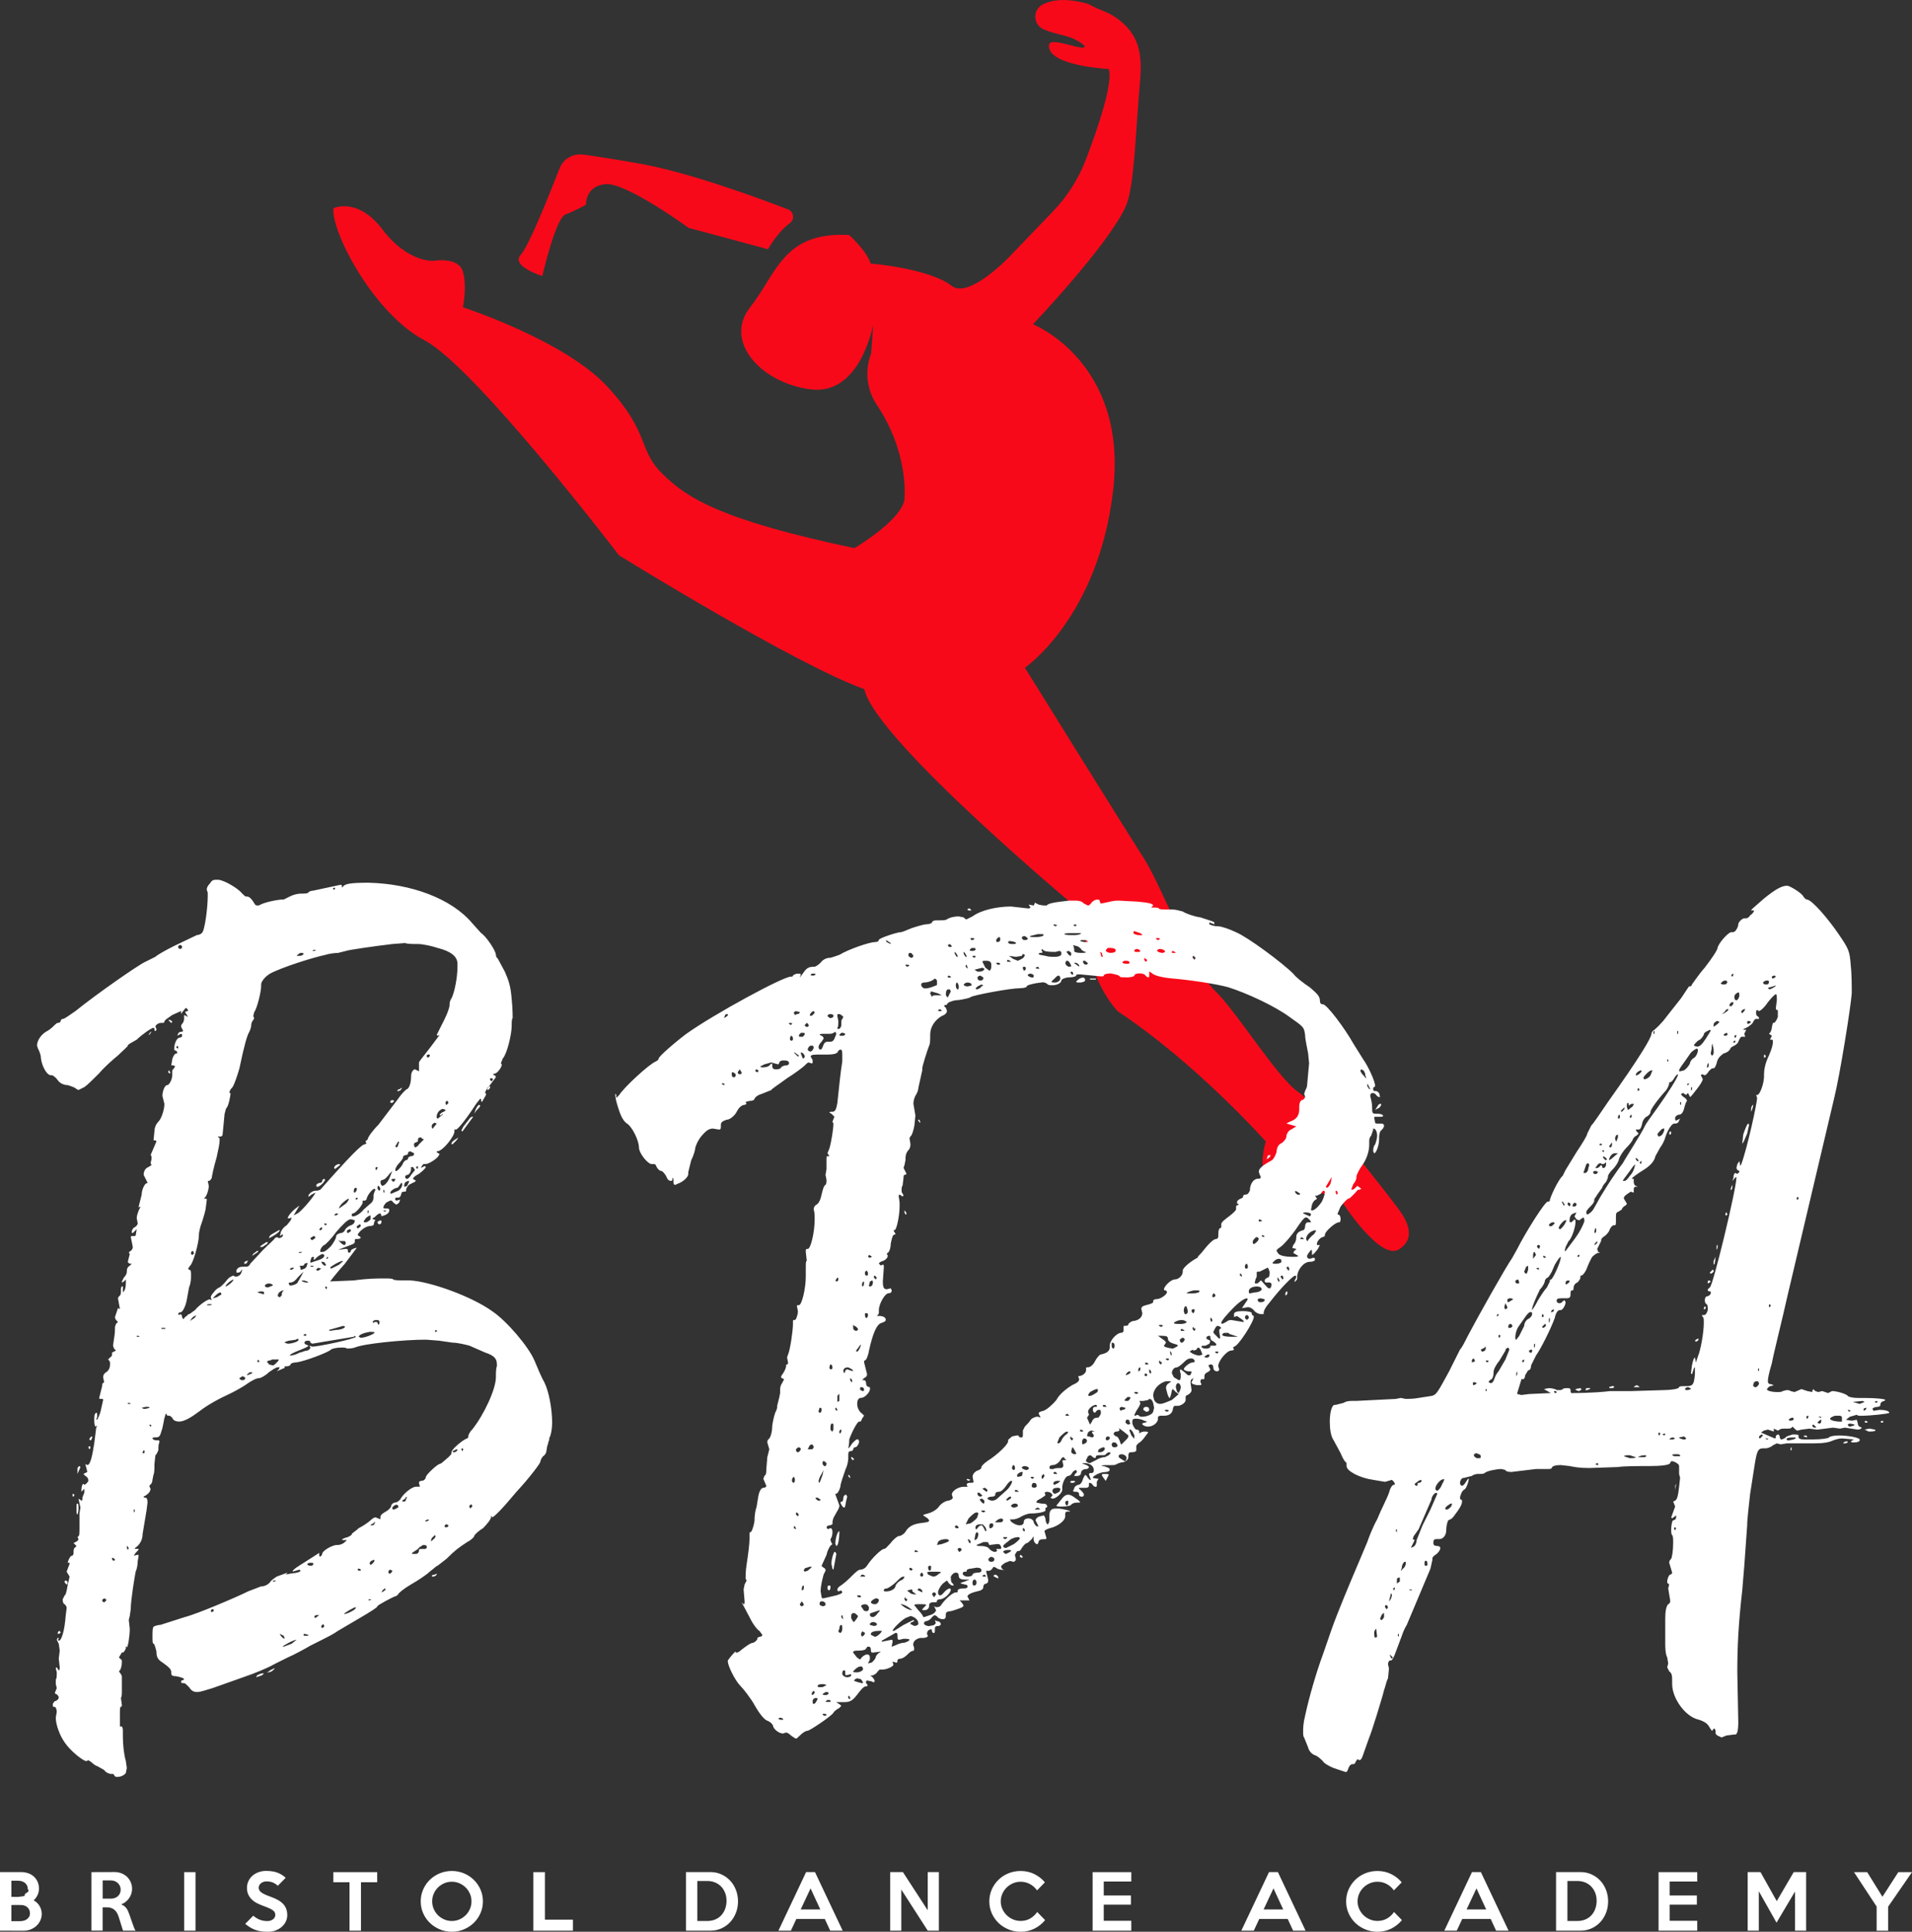 <svg xmlns="http://www.w3.org/2000/svg" id="Layer_2" data-name="Layer 2" viewBox="0 0 1322.52 1336.1"><rect x="0" y="0" width="1322.52" height="1336.1" fill="#333333" stroke="none"/><defs><style>      .cls-1 {        fill: #f80919;      }      .cls-1, .cls-2 {        stroke-width: 0px;      }      .cls-2 {        fill: #fff;      }    </style></defs><g id="Layer_1-2" data-name="Layer 1"><g id="SvgjsG26832"><path class="cls-1" d="M230.7,144.02s16.66-8.02,33.94,14.81c17.28,22.83,35.17,21.6,35.17,21.6,0,0,17.28-3.09,20.36,7.41s0,24.68,0,24.68c0,0,70.35,22.83,99.97,54.92,29.62,32.09,20.98,43.2,37.64,59.86s39.49,32.09,133.29,51.84c37.64-23.45,34.56-35.17,34.56-35.17,0,0,3.09-30.65-19.13-63.97-11.91-17.87-3.94-35.38-3.94-35.38l1.47-20.36s-8.64,49.37-43.2,45.05-60.48-33.32-41.96-56.77c18.51-23.45,22.83-52.45,68.5-49.99,0,0,12.34,11.11,14.81,19.75,15.43,1.23,44.43,6.17,56.16,15.43,11.72,9.26,39.49-19.75,39.49-19.75l30.58-31.84c10.02-10.43,17.79-22.77,22.92-36.3,8.13-21.42,18.75-52.64,15.61-62.07-20.9-1.54-42.31-6.23-41.35-16.66.6-6.56,25.92,5.55,24.68.62-9.78-8.22-17.14-6.56-28.43-11.48-7.25-3.15-7.75-13.34-.76-17.05,6.24-3.31,16.13-4.88,31.66-.48,8.7,4.82,12.86,5.09,19.02,9.36,16.29,11.31,18.55,24.97,16.75,44.72-2.97,32.59-3.78,72.65-9.85,86-12.34,27.15-64.18,81.46-64.18,81.46,0,0,65.41,25.92,55.54,114.16s-61.09,123.42-61.09,123.42c0,0,69.73,112.31,82.07,131.44,12.34,19.13,33.94,77.14,49.37,91.95,15.43,14.81,43.2,60.48,58.01,70.35,14.81,9.87,64.18,74.05,69.12,80.84,4.94,6.79,12.96,19.75,0,27.77-12.96,8.02-39.49-33.32-39.49-33.32,0,0-27.77-13.58-49.37-12.34-9.87-7.41-3.09-29-3.09-29,0,0-47.52-53.69-102.44-90.1-23.45-25.92-24.68-68.5-24.68-68.5,0,0-143.17-119.1-150.57-154.28-48.13-17.28-169.7-92.57-169.7-92.57,0,0-99.35-130.21-134.53-148.72-35.17-18.51-64.8-75.29-62.94-91.33Z"></path><path class="cls-1" d="M546.36,154.31c3.48-2.54,2.73-7.94-1.29-9.48-23.65-9.08-69.99-25.92-102.7-31.67-19.3-3.39-31.44-5.24-39.02-6.24-7.06-.93-13.78,3.03-16.36,9.67-7.08,18.22-21.24,53.6-26.7,59.51-7.41,8.02,14.81,14.81,14.81,14.81,0,0,9.26-40.12,16.04-42.59,6.79-2.46,14.19-6.78,14.19-6.78,0,0-.62-12.96,13.58-14.19s57.39,30.24,57.39,30.24l54.92,14.81s6.42-11.73,15.14-18.09Z"></path></g><g id="SvgjsG26833"><path class="cls-2" d="M81.6,1229.03c-1.37,0-2.05,0-2.73-1.37,0-.68-.68-.68-1.37-.68h-.68c-.68,0-3.41-.68-4.78-2.73l-4.78-2.73c-.68,0-2.73-1.37-4.1-2.73l-2.05-1.37-1.37.68c-2.05,0-10.92-6.83-15.02-12.97-3.41-4.78-6.14-12.29-6.14-17.06l.68-4.1c0-1.37-.68-3.41-1.37-3.41h-.68c-.68,0-.68-.68-.68-2.05.68-1.37,1.37-2.05,2.05-2.05,1.37-.68,2.05-1.37,2.05-2.73-.68-1.37-1.37-2.05-2.05-2.05l-.68-.68,1.37-3.41-.68-2.73v-3.41c.68,0,.68-2.73.68-4.78l-.68-2.73q0-.68.68-.68l1.37,2.05c.68,0,.68-1.37.68-2.05l-.68-6.14.68-5.46-.68-4.78-1.37-2.73.68-1.37q.68,0,.68.68l-.68.68.68.68c2.05,0,4.1-7.51,4.78-17.06l.68-5.46c0-1.37-.68-2.05-1.37-2.73-.68,0-1.37-1.37-1.37-3.41l1.37-2.73c.68,0,1.37-2.73,2.05-6.83l1.37-6.14-2.05-3.41,2.05-5.46v-.68h-1.37l.68-2.05c.68-1.37,1.37-2.73,2.05-2.73s1.37-.68,1.37-2.05,0-2.73.68-3.41l1.37-1.37-2.05-2.05,1.37-.68c1.37-.68,2.05-1.37,2.05-2.05l-.68-1.37.68-.68c.68,0,.68-2.73.68-6.14v-9.56l.68-4.1-1.37-6.14,2.05,1.37c.68,0,.68-.68.68-2.05l.68-2.05c.68-.68.68-2.05.68-2.73v-1.37l-2.05,2.05v-1.37c0-2.05.68-4.1,1.37-4.1l.68.68c.68,0,2.73-2.05,2.73-2.73v-.68c0-.68-.68-2.05-2.05-2.73l-1.37-1.37,2.73-1.37-1.37-5.46,1.37.68c2.05,0,3.41-6.14,4.78-15.02l1.37-10.92.68-1.37-1.37.68s-.68-1.37-.68-4.1,0-4.78,1.37-5.46c.68,0,.68.68.68,2.73l-.68,2.05h.68s2.05-3.41,2.73-7.51l1.37-6.14q0-.68-.68-.68h-1.37q-.68,0-.68-.68l2.05-8.19c0-1.37,0-2.05.68-2.05l.68-.68-.68-3.41c0-1.37.68-2.73,2.05-3.41,2.05-1.37,2.73-3.41,2.73-5.46,0-1.37,0-2.05-.68-2.73l-.68-.68,1.37-1.37c.68-.68,1.37-.68,1.37-2.05v-1.37l2.73-1.37-1.37-1.37-.68-2.05.68-4.78c.68-3.41.68-6.83.68-7.51v-.68l.68-2.05,1.37-1.37-.68-.68c-.68-.68-1.37-1.37-1.37-2.73l2.05-6.14,1.37.68-1.37-7.51.68-1.37c.68,0,1.37-1.37,1.37-2.73v-1.37c0-1.37,0-2.05.68-2.73h.68v4.1l.68-.68c.68-.68,1.37-2.73,1.37-5.46v-2.73l-.68.68c-.68.68-1.37,1.37-2.05,1.37v-.68l1.37-2.73c1.37-1.37,2.05-2.73,2.05-4.1v-.68c0-1.37.68-2.73,2.05-3.41l1.37-1.37h-1.37q-1.37-.68-1.37-1.37l1.37-5.46-.68-.68s0-.68,1.37-1.37c.68-.68,1.37-1.37,1.37-2.73l-1.37-6.83q0-.68.68-.68h.68c1.37,0,2.05,0,2.05-.68l.68-4.1-2.73,2.73q-.68,0-.68-.68c0-1.37.68-2.73,2.05-3.41s2.05-2.05,2.05-2.73l-.68-3.41c0-2.05.68-3.41,1.37-5.46l1.37-2.73-1.37.68v-.68l2.05-8.19c0-2.73,1.37-6.14,2.73-7.51l1.37-.68-2.73-5.46c0-2.73,1.37-4.78,3.41-5.46l2.05-1.37-.68-1.37.68-2.73c0-1.37,0-2.73-.68-2.73l4.1-9.56-.68-.68h-1.37l.68-6.83c0-1.37.68-4.1,2.73-6.14s4.1-8.19,4.1-12.29l-1.37-5.46c0-2.73,1.37-7.51,3.41-7.51,1.37,0,3.41-4.1,3.41-6.83v-1.37c0-1.37,0-2.73.68-2.73l1.37-2.05-1.37-.68h-1.37l.68-4.1c.68-2.73,2.05-4.1,2.73-4.1h.68v-.68c0-.68-.68-1.37-1.37-1.37s-.68-.68-.68-1.37c0-2.73,1.37-6.83,3.41-7.51,1.37,0,2.05-.68,2.05-1.37v-.68l-.68-.68-2.73,1.37.68-1.37c0-.68,1.37-1.37,2.05-1.37q1.37,0,1.37-.68l-1.37-2.73c0-.68,0-1.37.68-2.05s1.37-2.05,1.37-3.41v-2.73l2.73,1.37-2.05-3.41,1.37-.68h.68v-.68c-.68-.68-.68-1.37-1.37-1.37s-.68.68-2.05,2.05l-1.37,2.05v-2.05l-6.14,2.73c-2.73,2.05-5.46,3.41-5.46,4.78q0,.68-1.37.68h-.68c-2.05,0-4.1,1.37-4.1,2.73l.68,1.37c0,.68,0,1.37-.68,1.37h-.68v-.68c0-.68,0-1.37-.68-1.37-1.37,0-8.19,4.78-11.6,8.19l-4.78,2.73c-.68.68-1.37.68-1.37,1.37s-3.41,3.41-6.83,6.83c-3.41,2.73-9.56,8.19-12.97,12.29-4.1,4.1-8.19,8.19-10.24,9.56l-4.1,2.05-1.37-.68c-1.37-1.37-4.1-2.05-6.14-2.73-2.73,0-5.46-1.37-6.83-3.41s-3.41-3.41-4.1-3.41h-.68c-2.73,0-6.14-6.14-6.83-11.6,0-2.73-1.37-5.46-2.05-6.83l-.68-2.05c0-3.41,2.73-7.51,6.14-9.56,2.73-1.37,4.78-3.41,5.46-4.1s2.05-2.05,2.73-2.05c1.37,0,2.05-.68,2.05-1.37s.68-1.37,1.37-1.37c1.37,0,4.78-2.73,8.87-5.46,14.33-11.6,43.68-32.08,48.46-34.13l6.83-3.41c1.37-1.37,7.51-4.78,12.97-7.51l15.7-7.51c1.37,0,2.73-.68,3.41-1.37,2.05-1.37,4.1-17.75,4.1-25.26v-2.73l-.68-2.05c0-1.37.68-2.73,2.05-4.1,1.37-2.05,2.05-2.73,4.1-2.73h2.05c4.78.68,13.65,6.14,16.38,9.56,1.37,1.37,2.05,2.05,2.73,2.05h.68c1.37,0,2.73,1.37,4.1,3.41s1.37,2.73,2.73,2.73h1.37c2.73-2.05,12.97-4.1,16.38-4.1h.68l4.1-2.05c2.73-1.37,5.46-2.05,8.19-2.05,2.05,0,4.1,0,4.78-.68,0-.68,2.05-1.37,3.41-1.37l19.11-4.1.68.68v1.37l.68-.68c1.37-2.05,5.46-2.73,17.75-2.73,29.35.68,57.34,10.92,71.67,27.99l6.14,6.83c3.41,2.05,10.24,12.29,10.24,15.02,0,1.37.68,2.05,1.37,2.73l4.78,8.87c2.73,6.14,4.1,10.24,4.78,19.11.68,6.14.68,12.29.68,12.97-.68.68-.68,3.41-.68,5.46,0,6.14-3.41,19.79-6.14,22.53l-1.37,3.41.68.68c0,2.05-2.73,5.46-4.1,6.14l-2.05.68.68.68c.68,0,1.37.68,1.37,1.37l-4.1,5.46c-2.05,2.05-3.41,4.78-3.41,5.46.68,0,.68.68.68,1.37l-2.73,4.78c-.68,0-.68-.68-.68-1.37s0-.68-.68-.68l-2.73,3.41c-7.51,11.6-12.29,17.06-13.65,17.75h-1.37v1.37c0,3.41-8.19,13.65-11.6,13.65q-.68,0-.68.68l2.05,1.37-1.37,2.05c-2.73,2.73-6.83,4.78-8.19,4.78h-1.37c-.68,0-.68.68-1.37,1.37l-.68,1.37,2.73-1.37.68.68c0,.68-2.05,2.73-4.78,4.78-2.73,1.37-4.1,2.73-4.1,3.41l2.05,1.37-.68.68-4.1,2.05c-1.37,1.37-2.05,2.73-2.05,4.1q0,.68-.68.68h-.68c-1.37,0-2.05.68-2.05,2.05-.68,1.37-.68,2.05-2.05,2.05h-.68c-.68,0-1.37,0-1.37.68v.68c0,.68.68.68,1.37.68l2.05-.68-.68,2.05c-.68.68-1.37,1.37-2.05,1.37s-.68-.68-2.05-1.37c-.68-1.37-1.37-1.37-2.05-1.37l-2.73,1.37c-1.37,1.37-2.05,2.73-2.05,3.41s.68.68,1.37.68h.68c2.05,0,2.05.68,2.05,1.37,0,1.37-1.37,2.73-3.41,3.41l-2.05.68v-.68l-.68-1.37c-1.37,0-2.73,1.37-4.1,2.73l-1.37.68q0,.68.68.68l1.37.68-.68.68-.68,2.73s-1.37.68-3.41.68c-3.41.68-7.51,4.78-7.51,6.14l.68.68c.68,0,1.37.68,1.37,1.37-.68.68-2.05.68-2.73.68h-.68c-.68,0-.68.68-.68,1.37v.68c0,.68-.68,1.37-2.73,2.05l-8.87,3.41,5.46-.68c1.37,0,1.37.68,1.37,1.37v.68l.68.68c.68,0,1.37-.68,1.37-1.37s1.37-1.37,3.41-2.05h.68l-8.19,10.92c-6.14,6.83-10.24,12.29-10.24,12.29l16.38-.68c9.56-1.37,16.38-1.37,21.16-1.37,3.41,0,5.46,0,6.14.68s3.41.68,11.6.68c13.65.68,42.32,10.92,56.65,21.16,10.24,6.83,25.26,24.57,29.35,34.13,2.05,4.78,4.78,11.6,6.83,15.02,3.41,6.83,5.46,19.11,5.46,27.99,0,4.1-.68,7.51-1.37,9.56-.68.68-.68,2.05-.68,2.73-.68.68-.68,2.73-1.37,4.1l-.68,4.1s-.68,2.05-2.05,2.73c-1.37,1.37-2.05,3.41-2.05,4.1s-6.83,10.24-16.38,20.48c-10.24,12.29-15.7,17.75-17.06,17.75l-.68-1.37v1.37c0,1.37-2.73,4.78-5.46,7.51-3.41,2.05-6.14,4.78-6.14,5.46s-2.05,2.73-4.78,4.1c-6.14,4.1-8.19,5.46-14.33,11.6l-6.14,4.78c-.68,0-2.73,2.05-5.46,4.1-2.05,2.05-8.19,6.14-12.97,8.87s-8.87,6.14-8.87,6.83c-.68.68-1.37,1.37-2.05,1.37-2.05.68-12.29,6.14-12.29,6.83s-2.73,2.73-15.7,10.24l-11.6,6.83c-2.73,2.05-8.19,4.78-10.92,6.14l-8.19,4.1c-3.41,2.05-12.29,6.83-15.7,8.19l-9.56,4.78c-3.41,2.05-12.97,6.14-21.16,8.87l-21.16,7.51c-4.78,1.37-8.19,2.73-10.92,2.73s-4.1-1.37-5.46-3.41c-1.37-1.37-2.73-2.73-3.41-2.73-1.37,0-2.05,0-2.05-.68s0-1.37,1.37-1.37l.68-.68c0-.68-2.05-1.37-5.46-2.05-2.73,0-3.41-.68-3.41-2.05v-.68c0-2.05-1.37-3.41-6.14-6.83-3.41-2.05-4.1-4.1-4.1-7.51-.68-2.73-1.37-5.46-2.05-5.46s-.68-2.05-.68-4.78c0-3.41,0-6.14.68-6.83s3.41-1.37,4.78-1.37l17.06-5.46c8.19-2.05,35.49-13.65,43.68-17.75l8.87-3.41c2.73,0,4.78-1.37,6.14-2.73.68-1.37,2.73-2.73,4.78-4.1l7.51-2.73-1.37,1.37,3.41-.68q6.83-.68,6.83-2.05l-.68-.68-4.78,1.37c0-1.37,3.41-3.41,8.87-6.83l9.56-6.14v2.05l.68.68c.68-.68,1.37-1.37,1.37-2.05,0-2.05,6.83-6.14,10.24-6.14h.68c1.37,0,3.41-.68,4.78-2.05l1.37-1.37h-3.41c0-.68,1.37-1.37,4.1-2.05,1.37-.68,2.73-1.37,2.73-2.05s2.73-2.05,4.78-4.1c2.73-1.37,6.83-4.1,8.19-5.46s2.73-2.05,3.41-2.05l3.41,1.37v-1.37c0-1.37.68-2.05,2.73-3.41,2.73-1.37,4.78-3.41,4.78-4.78,0-.68,1.37-2.05,2.73-2.05s2.73-1.37,3.41-2.05c2.05-4.1,8.19-8.87,10.92-8.87h2.73l-.68-2.73c0-.68.68-1.37,2.05-1.37s2.73-1.37,2.73-2.73c.68-2.05,8.19-8.87,9.56-8.87l1.37-.68,4.78-4.1c1.37-1.37,2.05-2.05,2.05-2.73v-.68c0-2.05,8.19-8.87,10.92-9.56l.68-.68v-.68c0-.68.68-2.73,2.73-4.78,8.19-10.24,16.38-27.99,16.38-36.18,0-2.73,0-6.14.68-7.51v-1.37c0-4.1-2.05-6.14-8.19-8.19l-10.92-4.78c-2.73-.68-8.19-2.05-11.6-2.05l-9.56-1.37-8.87-.68c-15.02,0-43,2.73-49.15,5.46-2.05.68-4.1.68-5.46.68-.68-.68-2.05-.68-4.1-.68-2.73,0-6.14.68-6.83,1.37-2.05,2.05-18.43,8.19-23.89,8.87-2.05,0-4.1.68-4.1,1.37s-1.37,1.37-2.73,1.37h-1.37v.68s0,.68-.68.68l-4.78,2.05,1.37-1.37.68-1.37h-1.37c-1.37,0-4.1,2.05-6.14,3.41-2.05,2.05-5.46,4.1-6.83,4.1-2.05,0-5.46,2.05-7.51,3.41-2.73,2.05-7.51,4.78-11.6,6.83-8.87,4.1-16.38,8.19-22.53,12.97-5.46,4.1-10.24,6.83-13.65,6.83-2.05,0-4.1-.68-4.78-2.73-1.37-1.37-2.05-1.37-2.73-1.37h-.68l-.68-1.37c-.68,0-.68,1.37-1.37,3.41-.68,3.41-1.37,7.51-2.05,8.87-.68,2.73-1.37,4.1-3.41,4.1-1.37,0-2.73,0-2.73.68s1.37,1.37,2.73,1.37h1.37q.68,0,.68.68v.68c-.68,1.37-.68,3.41-.68,5.46-.68,1.37-1.37,3.41-2.05,3.41l-.68,6.14c0,3.41,0,6.14-.68,7.51l-.68,3.41c0,1.37-.68,2.73-1.37,3.41-.68,0-.68.68-.68,1.37l.68,1.37c0,2.05-1.37,3.41-3.41,4.78l-1.37.68q0,.68.68.68c1.37,0,2.05.68,2.05,3.41l-.68,5.46-2.73,16.38c0,3.41-1.37,6.14-3.41,8.19-1.37,1.37-2.05,1.37-2.05,2.05h2.73c0,.68-.68,1.37-2.05,2.73l-1.37,2.05,2.73-.68q.68,0,.68.68l-.68,4.1c0,2.73-.68,5.46-1.37,6.83-.68,3.41-3.41,19.79-3.41,25.94l-.68,4.78-.68,2.73.68,6.14c0,5.46-1.37,12.97-2.05,12.97v-.68h-.68v1.37c-.68,1.37-1.37,2.73-2.05,2.73h-.68l-2.05,3.41,1.37,1.37c.68,0,.68.68.68,2.05,0,2.05-.68,4.78-1.37,5.46l-.68.68,1.37,2.05c.68.68.68,1.37.68,2.73v8.87c0,2.05,0,4.1-.68,4.78l.68,4.78c0,.68,0,1.37-.68,1.37s-.68,2.05-.68,4.1v9.56h1.37s.68.68.68,2.73v4.1c0,5.46.68,12.29,2.05,17.06l.68,4.78-.68,3.41c-.68,1.37-3.41,2.73-5.46,2.73h0ZM231.08,615.39l.68-.68v-.68h-.68q-.68,0-.68.68s0,.68.68.68ZM124.6,656.35c.68,0,1.37-.68,1.37-1.37s-.68-1.37-1.37-1.37-1.37.68-1.37,1.37.68,1.37,1.37,1.37ZM217.43,657.71l1.37-.68h-2.05l-.68.68h1.37ZM207.19,661.13c1.37,0,2.73-.68,2.73-1.37s-.68-.68-1.37-.68-1.37,0-2.73,1.37l-.68.68h2.05ZM126.65,912.31c.68,0,.68-.68,1.37-1.37,1.37-.68,2.05-2.05,2.73-2.05s2.05-1.37,4.1-2.73c3.41-4.1,8.87-7.51,10.24-7.51l1.37.68-.68-2.05c0-.68.68-2.05,2.05-3.41,1.37-2.05,3.41-3.41,4.1-3.41,0,0,2.73-2.05,4.78-4.78,1.37-2.05,4.1-3.41,4.78-3.41.68.68,1.37.68,2.05.68s2.73-.68,3.41-2.73l.68-2.05c-.68,0-.68.68-1.37,1.37s-1.37.68-2.05.68-.68,0-.68-.68,0-1.37.68-2.05c1.37-1.37,2.73-1.37,4.78-1.37h1.37c1.37,0,2.05-.68,2.73-2.05l8.87-9.56c4.1-4.1,8.19-7.51,8.19-8.19l1.37-.68,1.37.68c1.37,0,2.05-.68,2.73-1.37v-1.37l-2.05,1.37.68-2.73c.68-2.05,2.73-4.1,4.1-4.78l2.73-3.41.68-2.05-1.37.68h-1.37c0-1.37,2.73-4.78,5.46-6.83l2.73-2.05-4.1,6.83,2.73-1.37c3.41-2.05,12.29-12.97,12.29-14.33l-2.73,1.37q-1.37,1.37-2.05,1.37v-.68c.68-2.05,3.41-3.41,4.78-3.41h1.37l2.05-.68c20.48-23.21,28.67-31.4,30.72-31.4l1.37-.68-.68-.68c0-.68,0-1.37.68-1.37l.68-.68c0-1.37,3.41-6.14,7.51-10.24l12.97-17.06c2.73-4.1,6.14-7.51,6.83-7.51,1.37-.68,2.73-4.1,2.73-8.87,0-2.73,1.37-4.78,2.73-4.78l2.73,1.37v-6.14c0-.68,4.1-5.46,8.19-10.92l6.14-8.19-1.37.68-.68-.68,5.46-10.92c2.05-4.1,3.41-8.19,3.41-9.56v-.68c0-1.37.68-3.41,1.37-4.1,2.05-4.1,4.1-14.33,4.1-21.84v-2.05q0-7.51-13.65-10.92c-4.1-1.37-10.24-2.73-13.65-2.73s-7.51,0-8.87-.68l-8.87.68c-11.6,1.37-30.72,4.1-32.08,4.78l-5.46,1.37c-2.73,0-6.83.68-8.87,1.37-9.56,2.05-30.72,8.87-38.22,12.97-3.41,2.05-6.14,5.46-6.14,7.51v1.37c0,3.41-2.73,15.02-4.78,17.75l-.68,2.73.68,1.37-.68,1.37c-.68.68-1.37,2.05-1.37,3.41s-.68,3.41-1.37,4.78c-1.37,2.05-3.41,8.87-6.83,25.26-1.37,4.78-3.41,10.92-4.78,12.97-1.37,1.37-2.05,2.73-2.05,3.41s0,.68.68.68c0,2.05-1.37,8.87-2.73,10.24-.68.68-.68,2.05-1.37,4.1l-1.37,14.33c0,.68-.68,1.37-1.37,1.37h-2.05l.68.68c.68,0,.68.68.68,2.05,0,2.05-.68,5.46-2.05,11.6-2.05,6.83-3.41,13.65-3.41,14.33-.68,1.37-1.37,2.05-2.05,2.05h-.68l.68,3.41c0,2.73-1.37,6.83-2.73,8.19l-.68.68h1.37q.68,0,.68.68l-.68,5.46c0,1.37-1.37,6.14-2.73,10.24-1.37,3.41-2.05,7.51-2.05,8.19v.68c0,5.46-4.1,19.79-6.14,21.16l-1.37,2.05.68.68c1.37,0,1.37,1.37,1.37,4.1,0,2.05,0,4.78-1.37,8.19l-1.37,7.51c-.68,4.78-2.73,8.87-4.1,9.56-1.37,0-2.05.68-2.05,1.37l.68.68.68-.68c.68,0,1.37.68,1.37,2.05l.68,1.37ZM118.45,707.54l-2.05-2.05h1.37c.68.68,1.37.68,1.37,1.37l-.68.68ZM102.76,715.73l1.37-2.05h.68l-.68.68c0,.68-.68,1.37-1.37,1.37ZM123.23,725.29v-1.37l-.68-.68-.68,1.37,1.37.68ZM117.77,742.35h-.68l-.68-.68c0-.68,0-1.37.68-1.37v.68c.68,0,.68.68.68,1.37ZM295.92,731.43c.68,0,1.37-.68,1.37-1.37s0-.68-.68-.68-1.37,0-1.37.68v.68s0,.68.68.68ZM340.29,747.81l.68-1.37c0-.68-.68-.68-1.37-.68s-.68.68-.68.68c0,.68.68,1.37,1.37,1.37ZM275.45,754.64h-.68c0-.68.68-1.37,2.05-1.37,0-.68.68-.68.68-.68h.68l-.68.68c0,.68-1.37,1.37-2.05,1.37ZM337.56,753.96l-.68-.68.68-.68c0-.68.68-1.37,1.37-1.37v1.37l-1.37,1.37ZM271.35,762.83h-.68c-.68,0-.68-.68-.68-1.37l1.37-.68,1.37.68-1.37,1.37ZM308.89,764.2l1.37-1.37-.68-1.37c-1.37,0-1.37.68-1.37,1.37s0,1.37.68,1.37ZM328.01,770.34l.68-2.05c.68-2.05,2.05-4.1,2.73-4.1,0,0,.68,0,.68.68s-1.37,2.05-2.73,3.41l-1.37,2.05ZM302.75,773.75l3.41-2.73v-.68l-1.37,1.37-.68-.68s.68-1.37,2.73-2.05q1.37-.68,1.37-1.37l-2.05-.68c-2.05.68-4.1,2.73-4.1,5.46v.68l.68.68ZM319.81,782.63l-.68-.68,1.37-2.73,4.78-6.14c.68-.68,1.37-.68,2.05-.68l-7.51,10.24ZM299.34,780.58l2.73-3.41-1.37-.68c-1.37.68-2.05,1.37-2.05,2.05,0,1.37,0,2.05.68,2.05ZM287.05,793.55c.68,0,2.05-.68,2.73-2.05l3.41-3.41-1.37-.68c0-.68-.68-.68-1.37-.68s-1.37.68-1.37,1.37v1.37l-1.37.68c-.68,0-1.37.68-1.37,1.37,0,1.37.68,2.05.68,2.05ZM274.08,793.55c.68,0,1.37-.68,1.37-2.05l.68-1.37-.68-.68-2.05,3.41.68.68ZM312.99,791.5q-.68,0-.68-.68c0-.68,1.37-2.05,2.73-2.73l2.05-1.37-1.37,2.05-2.73,2.73ZM274.08,809.93c.68,0,2.73-2.05,4.1-4.1.68-2.05,2.05-3.41,2.73-3.41s1.37-.68,1.37-1.37,1.37-1.37,2.05-1.37c1.37,0,2.05-.68,2.05-1.37v-.68l-2.73-1.37-1.37.68v.68c0,.68-.68,1.37-2.05,1.37l-1.37.68v.68c0,.68-1.37,2.73-2.73,4.1-2.05,2.05-2.73,4.1-2.73,4.78s0,.68.68.68h0ZM231.76,808.56l-.68-.68c0-1.37,2.05-2.73,3.41-2.73h.68v.68l-3.41,2.73ZM260.43,809.25l.68-1.37v-.68h-.68c-.68,0-.68.68-.68,1.37,0,0,0,.68.68.68ZM281.59,815.39c.68,0,2.05-1.37,2.73-2.73l2.73-3.41-1.37-2.05h-1.37v1.37c0,2.05-1.37,4.1-2.73,4.1-.68,0-1.37.68-1.37,1.37s.68,1.37,1.37,1.37h0ZM288.42,808.56l.68-.68v-1.37l-1.37.68.68,1.37ZM264.53,820.17c1.37,0,4.1-2.73,5.46-6.83l1.37-3.41-2.05,2.05c-1.37,2.05-3.41,4.1-4.78,4.1-.68,0-1.37.68-1.37,1.37,0,1.37.68,2.73,1.37,2.73ZM219.48,820.85q-.68,0-.68-.68v-.68c.68-.68,1.37-1.37,2.73-1.37.68,0,1.37-.68,1.37-1.37s.68-1.37,1.37-1.37l.68.68-1.37,2.05c-1.37,1.37-2.73,2.73-4.1,2.73ZM272.03,817.44c.68,0,.68-.68,1.37-1.37v-.68h-1.37c-1.37,0-1.37.68-1.37.68l1.37,1.37ZM280.22,820.85l1.37-.68,1.37-2.73q0-.68-.68-.68l-1.37.68c-.68,0-1.37,1.37-1.37,2.73q0,.68.68.68ZM245.41,824.94c.68-.68,1.37-1.37,1.37-2.05v-.68q0-.68-.68-.68c-.68,0-1.37.68-1.37,2.05v.68q0,.68.68.68ZM270.67,825.63l4.78-2.05c1.37-.68,2.73-2.73,2.73-4.1,0-.68,0-1.37-.68-1.37l-1.37,2.05c-.68.68-.68,1.37-1.37,1.37-1.37,0-4.78,2.05-4.78,3.41q0,.68.68.68h0ZM262.48,823.58l.68-1.37-.68-1.37-.68-.68c-.68,0-.68.68-.68,2.05.68.68.68,1.37,1.37,1.37ZM244.05,841.33c2.05,0,5.46-2.05,7.51-4.78l5.46-4.78c.68-.68,1.37-2.05,1.37-3.41v-2.05l.68-2.05.68-1.37-.68-.68c-1.37,0-4.78,4.1-5.46,6.83,0,.68-.68,1.37-1.37,1.37h-1.37v1.37c0,1.37-4.78,7.51-6.83,7.51q-.68,0-.68.68v.68q0,.68.68.68h0ZM265.89,824.94v-1.37c0-.68-.68-.68-.68-.68v1.37q0,.68.68.68ZM234.49,835.87l4.78-3.41c1.37-1.37,2.05-2.73,2.05-3.41-.68,0-2.73,1.37-4.78,3.41-1.37,1.37-2.05,2.73-2.05,3.41ZM246.78,829.72l.68-.68c0-.68-.68-.68-.68-.68,0,0-.68,0-.68.68v.68h.68ZM232.44,840.64l1.37-.68c0-.68-.68-.68-.68-.68-.68,0-1.37,0-1.37.68l-.68.68h1.37ZM254.29,839.28l.68-.68v-1.37h-.68v2.05ZM266.57,837.91l.68-.68h-2.05c0,.68.68.68,1.37.68ZM252.92,845.42c1.37,0,2.73-1.37,3.41-2.05v-2.73c-.68,0-2.05.68-3.41,2.05l-1.37,2.05c0,.68.68.68,1.37.68h0ZM222.89,865.9c1.37,0,2.73-.68,6.14-4.1,2.05-2.73,3.41-5.46,3.41-6.14,0-1.37.68-2.05,2.73-2.73,1.37,0,2.73-.68,3.41-2.05,0-.68,2.05-2.73,4.1-3.41s2.73-2.05,2.73-3.41l-2.05-.68h-1.37c-2.05.68-4.78,3.41-9.56,8.87-3.41,4.78-7.51,8.87-8.19,8.87-1.37.68-2.73,2.73-2.73,4.1v.68h1.37ZM224.94,847.47l1.37-.68-1.37-.68s-.68,0-.68.68l.68.68ZM186.03,856.34c0-.68.68-2.05,2.05-2.73l4.78-2.73h.68c0,1.37-5.46,4.78-7.51,5.46ZM221.52,850.88c.68,0,1.37-.68,1.37-1.37,0,0,0-.68-.68-.68l-1.37,1.37q0,.68.68.68ZM262.48,846.79c-.68,0-1.37-.68-1.37-1.37s.68-.68,2.05-1.37q.68,0,.68.68v.68c0,.68-.68,1.37-1.37,1.37h0ZM247.46,849.52c.68,0,1.37-.68,2.05-1.37,0-.68,0-1.37-.68-1.37l-2.05,1.37c0,.68,0,1.37.68,1.37ZM240.64,852.93l2.05-1.37c0-.68,0-1.37-.68-1.37s-2.05.68-2.05,1.37v.68l.68.68ZM216.06,857.71l2.05-1.37c0-.68,0-1.37-1.37-1.37l-2.05,1.37c0,.68.68,1.37,1.37,1.37ZM181.25,862.49h-1.37c0-.68,1.37-1.37,3.41-2.73.68-.68,1.37-.68,2.05-.68l-.68,1.37c-1.37.68-2.73,2.05-3.41,2.05ZM132.79,867.95c.68,0,1.37-.68,1.37-1.37l-.68-1.37c-.68,0-1.37.68-1.37,1.37v.68l.68.68ZM238.59,861.12l.68-1.37-.68-1.37h-3.41l-1.37-.68,1.37,1.37c1.37,1.37,2.05,2.05,3.41,2.05ZM174.43,868.63l.68-1.37,2.73-2.05h.68v.68l-4.1,2.73ZM207.87,866.58l1.37-.68h-2.05l-.68.68h1.37ZM169.65,874.09h-.68v-.68c0-.68,1.37-1.37,2.05-1.37h.68l-.68.68c0,.68-.68,1.37-1.37,1.37ZM214.7,873.41l4.1-1.37c2.73-.68,5.46-2.05,5.46-3.41v-.68l-1.37-.68c-1.37.68-2.73,1.37-4.1,2.73l-1.37,1.37-.68-.68.68-.68-.68-.68c-1.37,0-1.37.68-1.37.68l-.68,2.05v1.37h0ZM226.3,870.68l.68-.68c0-.68-.68-.68-.68-.68l-.68,1.37h.68ZM207.87,878.19c1.37,0,3.41-.68,4.1-2.05l.68-2.05v-.68l-2.05.68c0,.68-.68,1.37-1.37,1.37h-.68q-1.37,0-1.37.68c.68,0,.68.68.68,1.37v.68ZM224.94,875.46l.68-.68-.68-.68c0-.68-.68-1.37-2.05-1.37h-.68l.68,1.37c.68.68,1.37,1.37,2.05,1.37h0ZM229.03,877.5l5.46-2.73c1.37-1.37,2.73-2.05,2.73-2.73-2.05,0-8.87,4.1-8.87,4.78l.68.68ZM216.75,876.14v-.68h-2.05q0,.68.68.68h1.37ZM201.73,878.19l1.37-.68v-.68h-.68c-.68,0-1.37,0-1.37.68h-.68c0,.68.68.68,1.37.68ZM220.16,878.87l2.05-1.37-2.05-.68c-.68.68-1.37.68-1.37,1.37s.68.68,1.37.68ZM201.05,889.11c2.05,0,4.78-1.37,4.78-2.05l2.73-4.78,1.37-2.73-4.1,4.1c-1.37,2.05-3.41,3.41-4.78,3.41h-.68q-.68,0-.68.68l.68,1.37h.68ZM156,889.79c.68,0,2.73-1.37,4.1-2.73.68-.68,1.37-1.37,1.37-2.05-.68,0-2.73,1.37-4.1,2.73-.68.68-1.37,1.37-1.37,2.05ZM185.35,890.47l3.41-1.37c0-.68-1.37-1.37-2.73-1.37s-2.73.68-2.73,1.37v.68s.68.68,2.05.68h0ZM213.33,887.06l-.68-.68-2.05-.68h-2.05l.68.68c1.37.68,2.73.68,3.41.68h.68ZM147.12,897.98l2.73-.68,3.41-2.05-.68-1.37c-.68,0-2.05.68-3.41,2.05l-2.05,2.05ZM182.62,895.25v-1.37c0-.68-1.37-.68-2.73-.68l-2.05.68,4.78,1.37ZM193.54,897.3l1.37-1.37v-1.37l.68-1.37.68-.68h-.68c-2.05.68-3.41,2.05-3.41,3.41v.68l1.37.68ZM225.62,891.84l.68-1.37-.68-.68q-.68,0-.68.68l.68,1.37ZM144.39,902.76c1.37,0,2.05,0,2.05-.68h-2.73l-.68.68h1.37ZM131.42,913.68l2.05-1.37c1.37-.68,2.05-2.05,2.05-2.05v-.68l-.68.68c-.68,0-1.37.68-2.05,1.37l-1.37,2.05ZM114.36,919.14v-.68h-2.73v.68h2.73ZM96.61,924.6l-.68-.68h-1.37v.68h2.05ZM261.8,916.41c.68-.68.68-1.37.68-2.05,0-1.37-1.37-1.37-2.05-1.37s-2.05,0-2.73,1.37l.68.68.68-.68h1.37q.68,0,.68.68l.68,1.37ZM228.35,920.51l4.1-.68c3.41,0,6.14-1.37,6.14-2.05,0,0,0-.68-1.37-.68l-9.56,2.73q0,.68.68.68h0ZM211.28,923.92c.68,0,.68-.68.68-.68l-.68-.68-1.37.68q0,.68,1.37.68ZM199,929.38c2.73,0,7.51-1.37,7.51-2.73,0-.68-.68-.68-.68-.68l-1.37.68-4.78.68c-2.05.68-2.73.68-2.73,1.37l2.05.68ZM249.51,925.28c2.73,0,8.19-2.05,9.56-3.41,0-.68-.68-.68-3.41-.68-4.1.68-7.51,2.05-7.51,3.41l1.37.68ZM201.05,937.57c.68,0,4.1-.68,6.14-2.05,1.37,0,3.41-1.37,5.46-1.37,1.37-.68,2.05-1.37,2.05-2.05l-.68-1.37,2.05.68c4.1,0,30.03-5.46,30.03-6.83l-.68-.68-.68.68-28.67,4.78-1.37-.68c0-1.37-.68-1.37-2.05-1.37s-2.05.68-2.05,1.37.68,1.37,1.37,1.37l1.37.68c0,.68-3.41,2.05-6.83,3.41s-6.14,2.73-6.14,3.41h.68,0ZM301.38,921.19l1.37-.68h-.68q0-.68-.68-.68l-.68,1.37h.68ZM179.2,942.35v-1.37c-.68,0-.68-.68-.68-.68l-.68,1.37,1.37.68ZM188.76,944.4q.68,0,2.05-1.37c1.37-1.37,2.05-2.05,2.05-2.73h-4.78c-.68.68-1.37.68-2.05.68l-1.37.68c0,.68.68.68,1.37,2.05l2.73.68ZM171.01,951.22l3.41-1.37v-.68h-2.05c0,.68-.68.68-1.37,1.37v.68ZM167.6,954.63c1.37,0,2.05-.68,2.05-1.37s-1.37-1.37-2.05-1.37l-2.05,1.37c0,.68,1.37,1.37,2.05,1.37ZM90.47,971.02l-.68-.68h-1.37v.68h2.05ZM100.71,974.43l2.73-.68c0-.68-.68-.68-1.37-.68h-1.37l-2.73.68,1.37.68h1.37ZM104.12,986.72l.68-.68-.68-.68h-.68v.68l.68.68ZM62.48,996.27l-.68-.68c0-.68.68-1.37,1.37-2.05q.68,0,.68.68c-.68,1.37-.68,2.05-1.37,2.05ZM61.8,1002.41l-.68-1.37c0-.68.68-.68.68-.68h.68v1.37l-.68.68ZM99.34,1005.14c.68,0,.68-.68.68-1.37,0,0,0-.68-.68-.68l-.68,1.37v.68h.68ZM53.61,1019.48v-2.73c0-1.37,0-2.05.68-2.05,0-.68.68-.68.68-.68l.68.68-2.05,4.78ZM319.81,1003.78l.68-1.37-.68-.68q-.68,0-.68.68l.68,1.37ZM314.35,1004.46c.68,0,1.37-.68,2.05-1.37q0-.68-.68-.68l-2.73,1.37c0,.68.68.68,1.37.68ZM50.88,1035.18s-.68,0-.68-.68v-1.37l1.37.68-.68,1.37ZM53.61,1047.46c-.68,0-.68-1.37-.68-3.41v-2.05c0-1.37,0-2.05.68-2.05s.68,1.37.68,3.41c0,2.73-.68,4.1-.68,4.1h0ZM92.52,1046.1l.68-.68v-1.37h-.68v2.05ZM279.54,1038.59c.68,0,1.37-.68,1.37-2.05l.68-.68-.68-.68-.68,1.37-2.05,1.37c0,.68.68.68,1.37.68h0ZM272.72,1044.05l2.73-1.37v-1.37l-1.37-.68c-1.37.68-2.73,1.37-2.73,2.73,0,.68.68.68,1.37.68ZM325.27,1043.37l1.37-1.37c0-.68,0-1.37-.68-1.37s-1.37.68-1.37,1.37l.68,1.37ZM88.42,1072.04l.68-1.37-.68-.68c0-.68-.68-.68-.68-.68v1.37l.68,1.37ZM257.7,1054.97c.68,0,1.37-.68,1.37-1.37l.68-.68h-.68s-.68,0-.68.68c-1.37.68-2.05.68-2.05,1.37h1.37ZM295.24,1052.24l1.37-.68c0-.68-.68-.68-.68-.68l-1.37.68-.68.68h1.37ZM78.86,1079.55l.68-.68c0-.68-.68-.68-1.37-1.37h-.68v.68c0,.68.68,1.37,1.37,1.37ZM308.89,1056.34c.68,0,1.37-.68,1.37-1.37l-1.37-.68c-.68,0-1.37.68-1.37,1.37s.68.68,1.37.68ZM297.97,1065.89c.68,0,1.37-.68,2.73-2.05l.68-1.37-.68-.68-2.05,2.05-.68,2.05ZM46.1,1095.93l-1.37-1.37v-.68q0-.68.68-.68c.68,0,1.37.68,1.37,1.37s0,1.37-.68,1.37ZM287.73,1074.77c1.37,0,2.05-1.37,2.05-2.05v-.68c0-.68.68-.68,2.05-.68h2.05c.68,0,1.37-.68,1.37-1.37,0-1.37-1.37-1.37-2.73-1.37-.68.68-2.73,1.37-3.41,2.73l-4.1,2.73v.68h2.73ZM215.38,1082.96c.68,0,1.37-.68,1.37-1.37s-.68-.68-2.05-.68-2.05.68-2.05.68v.68c.68.68,2.05.68,2.73.68ZM256.33,1082.28c.68,0,2.05-1.37,2.73-2.73,0,0,0-.68-.68-.68l-1.37.68c-.68,0-1.37,1.37-1.37,2.05l.68.68ZM249.51,1086.37v-.68s0-.68-1.37-.68h-.68v.68c0,.68.68.68,1.37.68h.68ZM72.04,1108.21s1.37-.68,1.37-1.37v-.68l-1.37-.68c-.68.68-1.37.68-1.37,1.37s.68,1.37,1.37,1.37ZM189.44,1093.88q1.37,0,1.37-.68h-2.05v.68h.68ZM269.99,1088.42c.68-.68,1.37-1.37,1.37-2.05l-1.37-.68c-.68,0-1.37.68-1.37,2.05l.68.68h.68ZM299.34,1090.47s-.68,0-.68-.68c0,0,.68-.68,2.05-.68l1.37-.68v.68c-.68.68-1.37,1.37-2.73,1.37ZM263.84,1101.39l1.37-.68c.68-.68,1.37-.68,1.37-1.37v-.68c-.68,0-1.37.68-2.05,1.37l-.68,1.37ZM146.44,1115.04l1.37-.68c0-.68,0-1.37-.68-1.37s-1.37.68-1.37,1.37l.68.68ZM40.64,1130.06h-.68v-.68c0-.68.68-1.37,1.37-1.37l.68,1.37-1.37.68ZM255.65,1106.85l1.37-.68h-2.05v.68h.68ZM237.91,1116.4c2.05,0,7.51-2.73,8.19-4.1v-.68c-1.37,0-8.19,4.1-8.19,4.78h0ZM218.11,1119.14l2.73-2.05h-2.05c-.68,0-1.37.68-1.37,1.37l.68.68ZM222.89,1125.96c.68,0,1.37-.68,1.37-1.37l-.68-1.37-1.37,1.37c0,.68,0,1.37.68,1.37ZM196.95,1133.47l-.68-2.05-2.73-1.37c0,.68,2.05,3.41,3.41,3.41ZM211.97,1131.42c.68,0,1.37,0,1.37-.68l-2.73-.68c-.68,0-.68.68-.68.68,0,.68.68.68,1.37.68h.68ZM196.27,1138.93l5.46-2.05,3.41-2.73c-2.05,0-9.56,4.1-9.56,4.78h.68ZM185.35,1156.68h-.68l1.37-.68c1.37-1.37,2.73-1.37,3.41-2.05h.68l-1.37,1.37c-.68.68-2.05,1.37-3.41,1.37h0ZM177.16,1160.09l.68-1.37c1.37-.68,2.73-1.37,4.1-1.37h.68l-1.37,1.37-4.1,1.37ZM550.52,1202.41c-.68,0-1.37-.68-3.41-2.05-1.37-1.37-2.73-2.05-3.41-2.05l-2.05.68c-2.73,0-6.14-2.73-6.83-4.78,0-1.37-2.05-3.41-4.1-4.1s-5.46-4.78-8.87-10.92c-2.73-4.78-7.51-10.92-9.56-12.97-4.1-4.1-8.87-14.33-8.87-17.06v-.68c1.37-2.05,4.78-6.14,5.46-6.14v.68h.68c.68,0,2.05-.68,3.41-2.05,2.73-2.05,6.14-4.78,8.19-4.78,1.37-.68,2.73-2.05,2.73-2.73v-.68l1.37-.68c1.37,0,2.05-.68,2.05-1.37l-2.05-2.73c-1.37-.68-4.1-4.1-6.14-8.19l-6.14-11.6,1.37,1.37c.68,0,.68-.68.68-2.05l-.68-8.19.68-3.41,1.37-2.73-.68-1.37c0-1.37,0-5.46.68-9.56,1.37-8.87,2.05-15.02,2.05-18.43v-3.41q0-.68.68-.68c.68,0,2.05-3.41,2.73-7.51,0-4.1.68-8.19,1.37-9.56l1.37-8.19c.68-3.41,2.05-5.46,3.41-5.46s2.05-.68,2.05-1.37l-2.05-4.78.68-2.05c1.37-.68,1.37-2.73,1.37-4.78l.68-8.19,1.37-5.46-1.37-4.78q0-1.37.68-2.05c1.37-.68,2.73-4.78,2.73-9.56.68-4.78,2.05-9.56,2.73-10.24l.68-2.05v-1.37l1.37-5.46.68-3.41v-2.73c0-1.37.68-3.41,1.37-4.1l1.37-2.73-1.37-.68c-.68,0-.68-.68-.68-1.37l1.37-2.05c1.37-2.05,2.05-4.1,2.05-4.78v-.68q0-.68.68-.68c.68,0,.68-.68.68-1.37l-.68-3.41.68-2.05c1.37-2.73,3.41-16.38,3.41-21.16v-2.05q0-.68.68-.68h.68c.68,0,2.05-3.41,2.05-6.14l-.68-3.41q0-.68.68-.68h.68c2.05,0,4.78-11.6,4.78-19.79v-6.14c0-2.73,0-4.78.68-4.78l-.68-6.14c0-1.37,0-2.05.68-2.05h.68c2.05,0,4.78-11.6,4.78-20.48,0-2.73,0-4.78-.68-6.83,0-1.37.68-2.73,2.05-3.41s2.73-3.41,3.41-6.83c.68-2.73,1.37-6.14,2.73-6.83.68-.68.68-2.05.68-3.41l-.68-3.41.68-4.1v-7.51c0-.68,0-1.37.68-1.37h1.37l-1.37-2.05,1.37-3.41c1.37-4.78,2.73-13.65,2.73-17.06l-.68-1.37,1.37-3.41-2.05-2.05-1.37-.68c0-.68.68-.68,2.05-.68,2.05,0,2.73-2.05,3.41-6.14,1.37-12.29,2.05-20.48,3.41-28.67v-3.41c0-3.41,0-4.78-1.37-4.78-.68,0-1.37.68-2.05,2.05-.68.68-2.73,1.37-6.14,1.37h-4.1c-6.14,0-8.19,0-8.19,1.37l.68,1.37c.68.68.68,1.37.68,2.05s0,1.37-.68,1.37l-2.05-.68c-.68,0-1.37.68-2.73,2.05s-6.83,5.46-12.29,8.87c-5.46,4.1-10.92,7.51-10.92,8.19l-6.83,2.73c-2.73.68-4.78,2.73-4.78,3.41s-1.37,1.37-3.41,1.37l-2.73.68.68,1.37-1.37.68c-2.05,0-4.1,2.05-5.46,4.78s-4.78,5.46-6.83,5.46c-2.05.68-4.1,1.37-4.1,3.41v.68c0,2.05,0,2.73-1.37,2.73l-4.1-.68c-2.73,0-4.78,1.37-8.19,5.46-2.73,3.41-4.1,7.51-4.1,8.19s-.68,4.1-2.73,8.19l-2.05,8.19v1.37c0,2.05-3.41,5.46-7.51,6.83l-1.37.68c-1.37,0-1.37-.68-1.37-2.73,0-1.37,0-2.05-.68-2.05v.68c0,1.37-.68,1.37-1.37,1.37s-2.05-.68-2.73-2.73c-.68-1.37-2.05-3.41-3.41-4.1-1.37,0-2.73-1.37-3.41-2.73s-.68-2.05-2.05-2.05h-1.37c-2.73,0-8.87-7.51-8.87-11.6,0-4.78-4.78-14.33-8.19-16.38-2.05-1.37-4.1-4.1-6.14-10.92-1.37-4.1-2.05-7.51-2.05-8.87v-.68q.68,0,.68.68v2.05l2.05-2.05c3.41-5.46,20.48-21.16,25.26-23.21,1.37-.68,2.05-1.37,2.05-2.05,0-1.37,10.92-10.92,19.11-17.06,19.11-13.65,66.89-39.59,72.35-39.59h.68q.68,0,.68-.68c.68-.68,2.05-1.37,3.41-1.37s2.05,0,2.05.68l-.68,2.05,2.05-2.73c2.73-4.1,4.1-4.78,8.19-4.78.68,0,2.73-1.37,4.1-2.73,1.37-2.05,4.1-3.41,6.14-3.41,1.37,0,4.78-1.37,6.83-2.05,6.83-4.1,21.16-8.87,24.57-8.87,2.05,0,2.73-.68,2.73-1.37,0-1.37,12.97-5.46,15.02-5.46,1.37,0,4.1-1.37,7.51-2.73,4.1-1.37,8.87-2.73,10.24-2.73,2.05,0,4.1-.68,4.1-1.37s1.37-1.37,2.73-1.37h2.05c2.05,0,4.78,0,5.46-.68,2.05-1.37,5.46-2.05,8.19-2.05l3.41.68c.68.68,1.37,1.37,2.05,1.37l4.1-2.05c5.46-4.1,16.38-6.83,26.62-6.83l12.29,1.37,1.37-.68-.68-.68-.68-1.37,3.41.68.68-1.37v-.68l2.73,1.37c2.05.68,4.78.68,5.46.68,1.37-1.37,3.41-2.05,15.7-3.41h4.1c3.41,0,4.78.68,6.14,2.05l2.73,1.37c.68,0,1.37-.68,2.05-1.37.68-1.37,2.73-2.73,4.1-2.73s2.05,0,2.05,1.37l.68,1.37,3.41-.68c3.41-.68,4.78-1.37,8.87-1.37l12.97.68c7.51.68,10.92,1.37,10.92,2.73l-1.37,1.37h1.37c2.05,0,3.41,0,4.1.68,0,.68,2.73.68,6.14.68h2.73c2.73,0,4.78.68,7.51,1.37,2.05,1.37,7.51,3.41,12.29,4.1,4.1,1.37,8.87,2.73,9.56,3.41v1.37l-3.41-1.37v1.37c1.37.68,3.41,1.37,6.14,1.37,2.05,0,8.19,2.05,12.29,4.1,8.19,3.41,32.08,21.16,39.59,28.67,2.05,2.73,7.51,6.83,11.6,9.56,4.78,4.1,6.83,6.14,6.83,8.87,0,2.05.68,2.73,2.05,2.73,2.73,0,15.02,16.38,21.16,27.3l6.83,10.92c3.41,4.78,8.19,15.02,8.19,18.43l-.68.68q-.68,0-.68.68v.68c0,1.37.68,1.37,1.37,1.37h.68c.68,0,1.37.68,2.05,1.37l.68,2.73h-.68c-.68,0-1.37-.68-2.05-1.37-.68-1.37-2.05-1.37-2.73-1.37s-1.37.68-1.37,2.05l.68,2.73c.68,2.73.68,5.46.68,6.83,0,2.73.68,2.73,4.1,2.73,2.05,0,3.41.68,3.41,1.37s-.68.68-2.05.68h-3.41q-.68,0-.68.68l.68,3.41c0,.68,1.37.68,3.41.68h1.37c.68,0,1.37.68,1.37,1.37,0,1.37-1.37,2.73-2.05,3.41-.68,0-1.37,2.73-1.37,4.78v1.37c0,4.1-2.05,9.56-3.41,9.56l-.68-1.37c0-.68,0-3.41,1.37-4.78.68-2.05,1.37-4.1,1.37-6.14s-.68-4.1-2.05-4.78h-.68v.68l-1.37,4.1c-.68.68-1.37,2.05-1.37,3.41v2.73c0,4.1-1.37,9.56-4.78,14.33-2.05,2.73-4.1,6.83-4.1,8.19v.68c0,.68-.68,2.73-2.05,4.1l-1.37,3.41v.68c.68,0,1.37,0,2.73-1.37l1.37-1.37,2.73,2.05-1.37.68h-.68c-.68,0-1.37,1.37-2.73,2.73-2.05,2.05-3.41,3.41-4.1,3.41s-3.41,2.73-5.46,5.46l-2.05,4.78v.68c1.37,0,2.05,1.37,2.05,3.41,0,1.37-.68,2.05-.68,2.05h-.68c-2.05,0-9.56,6.14-9.56,8.87v.68l-1.37.68c-1.37,0-4.1,2.73-4.1,4.78v.68h2.05l-1.37,2.73c-2.05,2.73-3.41,4.1-4.1,4.1v-2.05c0-.68,0-1.37-.68-1.37l-2.05,2.73-.68,1.37c0,1.37.68,2.05,2.05,2.05l2.05-.68c.68,0,1.37,0,1.37.68v.68c0,.68-1.37,1.37-3.41,1.37-4.78,0-8.87,6.14-8.87,10.24v1.37c0,.68-.68,1.37-1.37,2.05h-.68l1.37-2.73c0-.68,0-1.37-.68-1.37-1.37,0-8.19,6.83-14.33,14.33l-5.46,6.83c-1.37,2.05-2.05,3.41-2.05,4.78v.68h-2.05c-1.37,0-4.1-1.37-4.78-2.73-1.37-1.37-2.73-2.05-4.1-2.05l-4.1.68,4.1-6.14-.68-.68c-1.37,0-4.78,2.05-8.87,6.14-4.78,4.78-8.87,9.56-8.87,10.92l.68.68,2.73-1.37c.68-.68,2.05-1.37,3.41-1.37l8.19,1.37h.68c0-.68-.68-1.37-2.73-2.73l-2.05-1.37-2.05.68v-2.05c0-1.37,2.05-2.05,6.14-2.05,3.41,0,6.14.68,6.14,1.37v.68c0,.68.68.68,1.37,1.37v.68c0,3.41-10.92,20.48-13.65,20.48l-.68.68.68,1.37s-.68.68-2.05.68c-2.73,0-8.87,6.83-8.87,10.92l.68,2.05c0,.68-.68,1.37-1.37,1.37-2.05,0-2.73-1.37-2.73-2.73s-.68-2.05-2.05-2.05l-1.37.68,1.37,2.73c0,.68-.68,1.37-2.05,2.05s-2.05,1.37-2.05,2.73v1.37q0,.68-.68.68h-.68c-1.37,0-1.37.68-1.37,2.05l.68,1.37c0,.68-.68.68-1.37.68h-2.05c-2.05-.68-3.41-.68-3.41-2.05l1.37-2.73-1.37.68c-.68.68-.68,1.37-.68,2.73l.68,4.78c0,1.37-1.37,2.73-2.73,3.41-.68,0-1.37.68-1.37,1.37v2.05c0,2.05-3.41,4.1-5.46,4.1h-2.05c-.68,0-1.37,1.37-1.37,2.73-.68,2.73-2.73,4.1-6.14,4.1h-2.73l-1.37.68v1.37c0,2.73-3.41,5.46-6.83,5.46-2.73,0-4.1-1.37-4.1-2.05,0,0,.68-.68,2.05-.68l1.37-.68-2.05-.68c-2.73-1.37-4.78-1.37-6.14-1.37s-2.05.68-2.05,1.37v2.05c.68,2.05,2.05,4.1,2.73,4.1,1.37,0,2.05.68,2.05,1.37v1.37c.68-.68,2.05-1.37,3.41-1.37s2.73,0,2.73.68l-2.05,2.73c-1.37,2.05-3.41,4.1-4.78,4.78-.68.68-1.37,1.37-1.37,2.05v2.73c0,.68-.68,1.37-4.1,1.37-.68,0-1.37.68-1.37,2.05v1.37c0,1.37-1.37,2.73-3.41,3.41-1.37,0-3.41.68-4.78,1.37-.68.68-2.05.68-4.1.68h-2.73c-2.05,0-3.41,0-3.41.68h1.37c2.05.68,4.1,1.37,4.1,2.05v.68c0,.68-1.37,1.37-2.73,1.37-2.05,0-4.78.68-6.83,2.05-1.37.68-2.05,1.37-2.05,2.05l4.1.68-.68.68-.68,1.37v2.05c0,.68,0,1.37-.68,1.37s-2.05-.68-2.05-1.37c-.68-.68-1.37-1.37-2.05-1.37s-.68,0-.68.68v1.37c0,.68-.68,1.37-2.05,1.37h-4.78v.68c2.05,1.37,3.41,3.41,3.41,4.1s-.68,1.37-1.37,1.37c-1.37,0-2.05-.68-2.05-1.37v-.68c0-.68-.68-1.37-2.05-1.37s-2.05,0-2.05-.68l.68-1.37c0-1.37,2.05-2.73,2.73-2.73,1.37,0,2.73-1.37,3.41-4.1l1.37-2.73c.68,0,1.37.68,2.05,2.05l1.37,1.37h.68l-1.37-4.1.68-.68h1.37c.68,0,1.37-.68,1.37-2.05,0-2.73-2.73-4.78-6.14-4.78h-2.05l1.37.68c2.05.68,3.41,1.37,3.41,2.05s-.68,1.37-2.05,1.37c-2.05,0-3.41,1.37-3.41,2.73s-1.37,2.05-2.73,2.05h-2.05l.68-1.37,1.37-1.37-.68-1.37c-.68,0-2.05.68-2.73,2.05s-2.05,2.05-2.73,2.05c-2.05,0-4.1,5.46-4.1,7.51v2.05c0,2.05-4.1,6.14-6.83,6.14l-1.37-.68,1.37-1.37c0-1.37-1.37-2.73-4.1-2.73l-1.37.68.68,1.37c0,.68-1.37,1.37-3.41,2.73-1.37.68-2.73,1.37-2.73,2.05v.68l3.41.68c1.37,0,2.73,0,3.41.68l.68,1.37-.68.68q-.68,0-.68.68v1.37c0,.68-4.1,2.05-10.24,2.05-2.05,0-5.46,1.37-7.51,2.73-1.37.68-3.41,1.37-4.78,1.37h-2.05l.68,1.37c1.37,1.37,4.1,2.73,6.14,2.73,1.37,0,2.73-.68,2.73-2.05,0-2.05,1.37-2.73,3.41-2.73,1.37,0,2.73.68,3.41,2.05,0,1.37,1.37,2.73,2.05,3.41h1.37l-2.05-4.1c0-.68.68-2.05,2.73-2.73l2.73-.68c.68,0,.68.68,1.37,2.05,0,2.05.68,3.41,1.37,4.1.68,0,1.37-1.37,1.37-3.41v-2.73c0-3.41,1.37-4.78,4.1-4.78h2.73c4.1.68,7.51,1.37,7.51,2.05h-2.05c-.68,0-1.37.68-1.37,1.37v2.05c0,2.73-4.78,6.83-10.92,8.19-2.05.68-3.41,1.37-3.41,2.05l1.37,4.78c0,.68-.68.68-2.05.68-2.05,0-3.41.68-3.41,2.05l-.68,1.37h-.68c-1.37-.68-2.05-2.05-2.05-3.41v-2.05l-1.37,2.05c-1.37,1.37-2.73,2.73-3.41,2.73s-2.05,1.37-3.41,3.41c-.68,1.37-1.37,2.05-2.05,2.05h-.68c-.68,0-.68.68-1.37,1.37l-.68,1.37.68,2.73c0,1.37-.68,1.37-1.37,2.05l-2.73-.68-3.41,1.37c-2.05,1.37-2.73,2.05-2.73,2.73l.68,1.37,1.37.68h-1.37c-1.37,0-3.41-.68-4.1-1.37l-1.37-.68q-.68,0-1.37,1.37c-.68.68-1.37,1.37-2.05,1.37h-2.05v.68l1.37,5.46c0,1.37,0,2.05-1.37,2.73-1.37,0-2.05,1.37-2.05,2.05v.68c0,.68-.68,1.37-2.05,2.05-6.14,1.37-8.87,2.73-8.87,4.1l1.37,2.73h-6.83l1.37,1.37,1.37,2.05c0,.68-.68,1.37-2.73,2.05s-5.46,2.05-6.83,2.05-2.73.68-2.73,2.05v1.37c0,1.37-.68,2.05-2.05,2.05s-3.41-.68-4.1-2.05l-1.37-.68c-.68,0-1.37.68-2.05,1.37-1.37,2.05-3.41,2.73-4.1,2.73s-1.37.68-1.37,1.37v.68c.68.68,2.05,1.37,3.41,1.37l3.41-.68,1.37-1.37-.68-2.05,1.37.68c2.05,0,2.73,1.37,2.73,2.05s-.68,1.37-2.73,1.37c-.68,0-1.37.68-1.37,1.37v.68c0,1.37,0,2.73-.68,2.73s-1.37-.68-1.37-1.37v-.68l-.68-.68-1.37.68c-.68,0-1.37,1.37-1.37,2.73l.68,1.37-.68.68c-.68.68-2.73.68-4.78.68-2.73.68-4.78,2.05-4.78,4.78l.68,2.05c0,1.37,0,2.05-.68,2.05-1.37,0-2.73,1.37-4.1,2.73s-3.41,2.73-4.78,2.73-2.05.68-2.05,1.37v.68q0,.68-.68.68l-2.73-.68.68,2.05c0,1.37-4.78,3.41-7.51,3.41h-2.05l-1.37,1.37c-.68,1.37-2.73,2.73-4.1,2.73h-.68q0,.68.68.68c.68.68,2.05,2.05,2.05,3.41l-.68.68-1.37-.68-3.41-.68-.68,1.37,1.37,2.05-.68.68c-2.05,0-2.73.68-7.51,6.83-2.73,3.41-4.78,4.1-8.19,4.1h-5.46l2.05,1.37q1.37.68,1.37,1.37l-1.37,1.37c-1.37.68-3.41,2.05-4.1,3.41-2.05,2.73-16.38,12.29-17.75,12.29s-3.41,1.37-5.46,3.41c-1.37,1.37-2.05,2.05-2.73,2.05h0ZM672.02,629.73h-1.37q-1.37,0-1.37-.68c0-.68.68-.68.68-.68.68,0,1.37,0,1.37.68l.68.68ZM730.04,640.65l1.37-.68-2.05-.68s-.68,0-.68.68l1.37.68ZM743.69,640.65l1.37-.68h-.68c0-.68-.68-.68-.68-.68l-1.37.68,1.37.68ZM790.11,646.79c0-.68-.68-.68-1.37-1.37l-4.1-1.37c-.68,0-.68.68-.68,1.37.68.68,2.05,1.37,4.1,1.37h2.05ZM743.01,646.79c2.73,0,4.78-.68,4.78-1.37h-6.14c-2.73,0-5.46,0-5.46.68.68.68,3.41.68,6.83.68ZM716.39,648.16c2.73,0,5.46-.68,5.46-1.37,0,0,0-.68-.68-.68h-3.41l-5.46,1.37c0,.68,1.37.68,4.1.68ZM708.88,650.21c1.37,0,2.05-.68,2.05-.68,0-.68-.68-1.37-2.05-2.05-.68,0-1.37,0-2.05.68,0,1.37.68,2.05,2.05,2.05ZM689.77,651.57c1.37,0,2.05-.68,2.05-1.37v-.68c0-.68,0-1.37-.68-1.37s-2.05,1.37-2.05,2.05,0,1.37.68,1.37ZM672.71,650.21l1.37-.68-.68-.68h-2.05c0,.68,0,1.37,1.37,1.37h0ZM801.03,650.21l1.37-.68-.68-.68h-2.05v.68l1.37.68ZM749.84,651.57c2.05,0,2.73,0,2.73-.68h-.68c0-.68-1.37-.68-2.05-.68h-2.05l-.68.68,2.73.68ZM616.05,652.94v-.68l-2.05-1.37-1.37-.68.68,1.37,2.73,1.37ZM700.01,652.94c2.05,0,2.73,0,2.73-.68s-2.73-1.37-4.78-1.37l-.68.68c0,.68.68,1.37,2.73,1.37ZM657.01,654.98c.68,0,1.37,0,1.37-.68l-1.37-1.37-1.37.68c0,.68.68,1.37,1.37,1.37ZM747.79,659.08c2.05,0,3.41,0,3.41-.68h-.68c-1.37-.68-2.73-1.37-2.73-2.05-.68-.68-2.05-2.05-3.41-2.05l-2.05-.68.68,2.73v1.37c0,.68,1.37,1.37,4.78,1.37ZM672.71,657.71c1.37,0,2.05-.68,2.05-.68v-.68c0-.68-.68-.68-.68-.68h-2.05l-1.37,1.37c0,.68,1.37.68,2.05.68h0ZM768.27,659.08c2.05,0,3.41-.68,3.41-1.37v-.68c0-.68-1.37-1.37-3.41-1.37h-2.05c-.68.68-1.37,1.37-1.37,2.05.68.68,2.05,1.37,3.41,1.37ZM804.44,659.08l1.37-.68v-.68c-.68-.68-2.05-1.37-3.41-1.37s-2.05.68-2.05,1.37c.68.68,2.05,1.37,4.1,1.37h0ZM786.7,658.4c1.37,0,2.05,0,2.05-.68l-.68-.68c-.68-.68-1.37-.68-2.05-.68l-1.37.68v.68c0,.68.68.68,2.05.68h0ZM729.36,661.81c2.73,0,4.78-.68,4.78-2.05v-.68c0-.68-.68-1.37-1.37-1.37l-2.73.68c-2.05,0-5.46,0-7.51-.68l-2.05-1.37v1.37l.68.68c0,.68-.68.68-2.05.68l-.68.68c0,.68,1.37.68,4.78,1.37,2.05.68,4.1.68,6.14.68ZM740.28,661.13c.68,0,.68-.68.68-2.05-.68-.68-1.37-1.37-2.05-1.37l-1.37.68.68.68c.68,1.37,2.05,2.05,2.05,2.05ZM813.32,659.08l-.68-.68-1.37-.68s-.68,0-.68.68v.68h2.73ZM662.47,661.81s0-1.37-1.37-2.73c0-.68-.68-.68-.68-.68v1.37l1.37,2.05h.68ZM668.61,661.81s0-1.37-1.37-2.73c0-.68-.68-.68-.68-.68v1.37l1.37,2.05h.68ZM762.81,661.81l-.68-2.73-1.37-.68.68,1.37c0,1.37.68,2.05.68,2.05h.68ZM630.39,662.49c.68,0,1.37-.68,1.37-1.37-.68-1.37-1.37-2.05-2.05-2.05-1.37,0-1.37.68-1.37,2.05.68.68,1.37,1.37,2.05,1.37ZM704.1,664.54l2.73-1.37c1.37-.68,2.05-2.05,2.05-2.73l-1.37-.68-.68,1.37-4.1.68-4.78-.68,2.73,2.05,3.41,1.37ZM674.07,662.49l.68-.68v-.68h-2.05v.68l1.37.68ZM826.29,663.86l.68-1.37-1.37-1.37c-.68,0-.68.68-.68,1.37l1.37,1.37ZM792.84,665.22l.68-1.37-1.37-.68v-.68c-.68,0-.68.68-.68,1.37.68,1.37,1.37,1.37,1.37,1.37ZM699.33,665.22l-.68-.68-1.37-.68s-.68,0-.68.68v.68h2.73ZM684.31,671.37c.68,0,1.37-1.37,1.37-2.73v-1.37c0-2.05-1.37-2.73-3.41-2.73s-2.73,0-2.73.68l2.05,4.1,2.73,2.05ZM779.87,666.59c.68,0,1.37,0,1.37-.68,0-1.37-1.37-1.37-3.41-1.37l-1.37.68v.68c.68.68,2.05.68,3.41.68ZM751.2,667.27l1.37-.68c0-.68-1.37-1.37-2.05-2.05h-1.37v.68c0,1.37,1.37,2.05,2.05,2.05ZM739.6,668.63c.68,0,1.37,0,1.37-.68l-.68-1.37c-.68-1.37-1.37-2.05-2.05-2.05h-.68l-.68,1.37c0,1.37,1.37,2.73,2.73,2.73ZM690.45,667.27c.68,0,1.37,0,1.37-.68l-.68-.68h-2.05c0,.68.68,1.37,1.37,1.37h0ZM746.42,668.63v-.68c0-.68-.68-1.37-2.05-2.05h-1.37s0,.68.68.68l2.73,2.05ZM627.66,668.63l1.37-.68-.68-.68h-2.05c0,.68.68,1.37,1.37,1.37h0ZM669.29,670v-.68l-.68-2.05c-.68,0-.68.68-.68,1.37l1.37,1.37ZM708.2,671.37c.68,0,1.37-.68,1.37-1.37s0-1.37-1.37-1.37q-.68,0-.68.68v.68l.68,1.37ZM719.12,670l-.68-.68c0-.68-.68-.68-.68-.68l-1.37.68c0,.68.68.68,1.37.68h1.37ZM677.48,672.05c1.37,0,3.41-.68,3.41-2.05l-1.37-.68-5.46,1.37,2.05,1.37h1.37ZM569.64,1105.48l8.87-2.05c2.05-.68,4.1-1.37,4.1-2.05l-.68-1.37-2.05.68-.68-.68v-.68c0-.68.68-1.37,1.37-2.05,1.37-.68,4.78-3.41,7.51-6.14s5.46-5.46,6.83-5.46,3.41-.68,4.78-2.73c3.41-5.46,10.24-11.6,11.6-11.6s2.73-2.05,4.78-4.1c2.05-2.73,4.78-4.78,5.46-4.78,1.37,0,4.1-1.37,5.46-4.1,2.05-2.73,4.78-4.1,8.87-4.78,4.78-.68,6.83-.68,6.83-2.05,0,0-.68-1.37-2.05-2.05l-2.05-1.37c0-.68,1.37-.68,3.41-1.37,2.73-.68,6.14-2.73,7.51-4.78,1.37-2.05,4.78-4.1,6.83-4.1,2.05-.68,2.73-1.37,2.73-2.05l-.68-2.05c0-2.73,4.78-5.46,8.19-5.46h2.73l-.68-1.37c0-.68.68-1.37,2.05-1.37,2.05,0,2.73,0,2.73-.68l-.68-3.41c0-1.37.68-2.73,2.73-4.1,2.05-.68,3.41-1.37,3.41-2.73,0-.68,2.05-2.73,4.1-4.1,7.51-4.78,14.33-11.6,14.33-13.65v-.68c0-.68,1.37-1.37,2.73-2.73l3.41-.68c.68,0,1.37,0,1.37.68s.68.68,1.37.68h.68c.68,0,.68-1.37.68-2.05v-2.73l1.37-2.73c1.37-1.37,3.41-3.41,4.1-4.78,1.37-1.37,3.41-2.05,4.78-2.05l2.05.68-1.37-2.73c0-1.37,1.37-1.37,3.41-2.05s6.14-4.1,8.87-7.51c2.05-4.1,7.51-8.19,10.92-10.24,3.41-1.37,4.78-2.73,4.78-4.1l-.68-2.05c2.73,0,5.46-2.05,5.46-4.1v-1.37q0-.68.68-.68h.68c1.37,0,3.41-1.37,4.78-4.1s3.41-4.78,4.1-4.78c3.41-.68,6.14-2.05,6.14-4.78v-1.37c0-3.41,4.78-8.87,8.19-8.87.68,0,1.37-.68,1.37-1.37v-2.73q0-.68.68-.68h.68c.68,0,2.05,0,2.05-1.37.68-.68,2.05-2.05,4.1-2.05,3.41-.68,5.46-2.73,5.46-5.46l-.68-2.73c0-1.37.68-2.05,3.41-2.73s4.78-1.37,4.78-2.05v-.68c0-.68.68-1.37,2.05-1.37,3.41,0,7.51-3.41,7.51-4.78,0-.68-.68-1.37-1.37-1.37s-.68,0-.68-.68c0-2.05,4.78-6.83,7.51-6.83s5.46-2.73,5.46-5.46v-.68c0-2.05,6.14-6.83,10.24-8.87,0-.68,1.37-2.05,2.73-3.41,4.78-6.14,8.19-9.56,10.24-9.56.68,0,1.37-.68,1.37-2.05v-1.37c0-2.73.68-4.1,1.37-4.1s.68-.68.68-1.37v-1.37c0-1.37,2.73-3.41,5.46-5.46s4.78-4.1,4.78-4.78v-.68c0-1.37,0-2.05.68-2.05l1.37-.68-1.37-.68v-.68c0-1.37.68-1.37,1.37-2.05l2.73-1.37v-.68c0-.68.68-1.37,2.05-1.37s2.05-1.37,2.73-2.73c0-4.78,2.73-8.19,5.46-8.19,1.37,0,2.05,0,2.05-1.37l-.68-1.37-.68-2.05c0-2.05,2.05-4.1,8.19-7.51,2.05-.68,3.41-4.1,4.1-6.14,0-2.73,1.37-5.46,3.41-6.14,2.05-1.37,3.41-3.41,3.41-4.78s1.37-4.1,3.41-4.78l3.41-2.05-6.83-2.05,2.73-1.37c4.1-1.37,6.14-4.1,6.14-8.19v-2.05c0-2.05.68-4.78,2.73-4.78.68-.68,1.37-1.37,1.37-2.05l-.68-2.05.68-2.05c.68-1.37,1.37-2.73,1.37-4.1l1.37-15.02-.68-6.83c-.68-4.1-2.05-9.56-2.05-12.29-.68-6.14-1.37-6.14-10.92-12.97-10.24-7.51-29.35-16.38-42.32-20.48-7.51-2.05-23.89-4.78-39.59-6.14-6.83-.68-11.6-2.05-12.97-3.41l-2.05-1.37v2.73c0,.68,0,1.37-.68,1.37s-1.37-.68-2.05-1.37c0-.68-2.05-1.37-4.1-1.37s-3.41.68-3.41,1.37-2.05,1.37-4.78,1.37c-3.41,0-5.46,0-5.46-.68s-2.73-1.37-6.14-2.05c-2.73,0-4.78.68-4.78,1.37s-.68.68-2.05.68l-14.33-1.37c-2.05,0-2.73,0-2.73.68s-2.05,1.37-4.78,1.37-5.46,1.37-5.46,2.05c0,2.05-3.41,3.41-6.14,3.41-1.37,0-2.73,0-3.41-.68s-2.05-1.37-3.41-1.37l-4.78.68c-3.41.68-6.14,1.37-6.14,2.05s-2.05,1.37-4.78,1.37c-6.83,0-32.08,4.78-34.13,6.14-.68.68-4.1,1.37-8.19,2.05-3.41,0-6.83,1.37-7.51,2.05s-.68,1.37-1.37,1.37h-.68l-.68.68,1.37,1.37.68,2.05c0,1.37-1.37,2.73-3.41,3.41-4.78,2.73-8.19,7.51-8.19,12.97v1.37c0,2.05,0,4.78-.68,6.14-1.37,3.41-4.78,14.33-4.78,15.7v1.37l-2.73,12.29c0,1.37-.68,3.41-2.05,5.46-.68,1.37-1.37,3.41-1.37,5.46l1.37,8.19-.68,6.83c-.68,4.1-2.05,7.51-2.73,7.51l-.68,1.37.68,4.1c0,2.05-.68,3.41-1.37,4.1-1.37,1.37-2.05,3.41-2.05,5.46v1.37l-.68,3.41-.68,2.05,2.05,4.1-.68.68c-1.37,0-1.37.68-1.37,2.05l-.68,5.46c-.68.68-.68,2.05-.68,2.73,0,1.37,0,2.05.68,2.73l.68,1.37-.68.68-2.05-1.37-.68.68.68,4.78v2.73c0,6.14-2.05,16.38-3.41,16.38q-.68,0-.68.68l1.37,2.05-1.37.68c-.68,0-1.37,2.73-2.05,6.14,0,3.41-1.37,6.14-2.05,6.14l-.68.68.68,1.37c0,1.37-1.37,2.73-2.73,3.41-2.05.68-3.41,1.37-3.41,2.05l1.37,1.37,1.37-.68c.68,0,.68.68.68,2.05l-.68,9.56c0,4.1.68,5.46,2.73,5.46l2.73-.68.68,1.37c0,1.37-.68,2.05-2.05,2.05-2.73,0-6.83,7.51-6.83,11.6v2.05c0,.68-.68,1.37-1.37,2.05h1.37c3.41,0,4.78,1.37,4.78,2.73,0,.68-.68,1.37-2.73,2.05-3.41.68-6.14,6.83-8.87,19.11-.68,4.1-2.05,6.83-2.73,6.83s-.68.68-.68,1.37l2.05,8.19c0,1.37-.68,2.05-2.05,2.73l-1.37,1.37h.68c1.37,0,2.05.68,2.05,2.05s.68,2.73,2.05,2.73c.68,0,.68.68.68,1.37,0,2.05-3.41,6.14-6.14,6.14-2.05,0-2.73,2.05-2.73,4.1,0,2.73,1.37,5.46,3.41,6.83l1.37,1.37-1.37,2.05c-.68,1.37-.68,2.05-1.37,2.05h-.68c-1.37,0-5.46,8.19-6.83,12.29,0,3.41-.68,6.14-.68,6.14.68,0,1.37-1.37,2.73-3.41,1.37-1.37,2.73-2.73,3.41-2.73h.68l.68,1.37c0,1.37-1.37,4.1-2.73,4.1-.68,0-1.37.68-1.37,1.37s-.68,1.37-2.05,1.37-1.37,1.37-1.37,3.41v1.37c0,2.05-.68,5.46-2.05,8.19-1.37,4.1-3.41,9.56-3.41,11.6-.68,2.73-2.05,4.78-2.73,4.78s-.68,0-.68.68l2.73,7.51c0,2.05-1.37,3.41-2.73,6.14-1.37,2.05-2.05,4.1-2.05,5.46v1.37l-1.37.68c-1.37,0-2.73.68-2.73,1.37l.68,1.37,2.05-.68c.68,0,1.37.68,1.37,2.73s-.68,4.1-1.37,4.78v.68l.68,2.05.68.68-.68.68c-.68,0-2.73,3.41-3.41,6.83l-3.41,7.51c0,.68.68.68,1.37,1.37,1.37.68,1.37,1.37,1.37,2.05l-1.37,2.73c-.68,2.73-2.05,7.51-2.05,11.6l.68,4.1c0,.68.68.68,1.37.68h0ZM742.33,674.1c0-.68,0-1.37-.68-2.05h-.68l-.68.68.68.68c0,.68.68.68.68.68h.68ZM714.34,676.14c.68,0,.68-.68.68-1.37s-1.37-1.37-2.73-1.37l-1.37.68v.68c.68.68,2.05,1.37,3.41,1.37ZM562.81,674.78l1.37-.68c0-.68-.68-.68-1.37-.68h-1.37l-.68.68c0,.68.68.68,2.05.68ZM678.17,678.19c1.37,0,2.05-.68,2.05-2.05l-2.05-1.37c-.68,0-2.05.68-2.05,1.37,0,1.37.68,2.05,2.05,2.05ZM657.69,676.14v-.68l-1.37-.68q-.68,0-.68.68v.68h2.05ZM730.04,679.56c1.37,0,3.41-1.37,3.41-2.73s-.68-2.05-1.37-2.05-1.37.68-3.41,2.73l-1.37,1.37c0,.68.68.68,2.73.68h0ZM747.11,679.56c-2.05,0-2.73,0-2.73-.68l.68-.68c1.37-1.37,2.73-2.05,4.1-2.05.68,0,1.37.68,1.37,1.37v.68c0,.68-2.05,1.37-3.41,1.37h0ZM758.03,677.51h-4.1v-.68h4.1v.68ZM639.94,683.65c2.05,0,4.1-.68,7.51-2.05.68,0,.68-.68.68-1.37v-1.37c0-1.37-.68-1.37-1.37-2.05l-2.05,1.37c-1.37.68-3.41,1.37-5.46,1.37-1.37,0-2.05.68-2.05,1.37v.68c.68,1.37,1.37,2.05,2.73,2.05h0ZM662.47,684.33c.68,0,.68-.68.68-1.37v-1.37c-.68-1.37-.68-2.05-1.37-2.05,0,0-.68.68-.68,2.05s.68,2.73,1.37,2.73ZM669.29,682.29l2.73-.68v-.68c0-.68-1.37-1.37-2.73-1.37s-2.05.68-2.73,1.37c0,.68,1.37,1.37,2.73,1.37ZM675.44,684.33c.68,0,2.73-.68,3.41-2.05l1.37-.68-1.37-.68-2.73,1.37-1.37,1.37.68.68ZM655.64,689.79l2.05-4.1-.68-1.37h-1.37c-.68,0-1.37,1.37-1.37,2.73v1.37c.68.68.68,1.37,1.37,1.37h0ZM644.72,689.79v-.68c.68-.68,1.37-.68,2.73-.68h4.1l-2.73-1.37-4.78-1.37-.68,1.37,1.37,2.73ZM651.55,699.35l-.68-.68c0-.68-.68-.68-.68-.68l-1.37.68c0,.68.68.68,1.37.68h1.37ZM549.84,702.08l1.37-.68c1.37,0,2.05-.68,2.05-1.37l-2.73-.68-1.37.68v.68l.68,1.37ZM560.76,702.76l1.37-.68c.68-.68,1.37-1.37,1.37-2.05l-.68-.68c-.68,0-1.37.68-2.05,1.37l-.68,1.37.68.68ZM574.42,704.13c1.37,0,2.05-.68,2.05-1.37v-.68s-.68-.68-2.05-.68-2.05.68-2.05,1.37c.68.68,1.37,1.37,2.05,1.37ZM500.7,704.13l1.37-.68c.68-.68,1.37-.68,1.37-1.37v-.68h-.68s-1.37,0-1.37,1.37l-.68,1.37ZM580.56,711.64c.68-.68,1.37-1.37,1.37-2.73v-1.37c0-1.37,0-2.05.68-2.73l.68-1.37c0-.68-.68-.68-1.37-1.37s-1.37-.68-2.05-.68-.68,0-.68,1.37l.68,3.41c0,2.05,0,4.1-.68,4.78v.68h1.37ZM558.03,710.27c1.37,0,1.37-.68,1.37-1.37-.68-.68-.68-1.37-1.37-1.37l-1.37,1.37c0,.68.68,1.37,1.37,1.37ZM547.11,708.91l.68-.68v-.68h-2.05v.68l1.37.68ZM567.59,725.97c.68,0,1.37-1.37,2.05-3.41.68-1.37,1.37-2.05,2.73-2.05h2.05c1.37,0,2.05-.68,2.73-2.05l1.37-3.41-.68-1.37-1.37.68c-.68.68-2.05.68-4.1.68h-2.05c-2.05,0-3.41,0-3.41.68l1.37.68c1.37.68,1.37,1.37,1.37,2.05l-1.37,2.05c-1.37,1.37-2.05,2.73-2.05,3.41v.68c0,.68.68,1.37,1.37,1.37h0ZM555.3,717.1c.68-.68,1.37-1.37,1.37-2.05s-.68-.68-.68-.68h-2.05c-.68.68-1.37,1.37-1.37,2.05s.68.68,1.37.68h1.37ZM582.61,716.42c1.37,0,2.05-.68,2.05-1.37l-1.37-.68h-1.37l-1.37,1.37c0,.68.68.68,2.05.68h0ZM547.11,719.83c1.37,0,1.37-.68,1.37-1.37,0-1.37-.68-2.05-1.37-2.05,0,0-.68.68-.68,2.05v.68l.68.68ZM560.76,727.34c1.37-.68,2.05-2.05,2.05-2.73,0-1.37-.68-1.37-1.37-1.37h-.68c-.68,0-2.05,1.37-2.05,2.73,0,.68,1.37,1.37,2.05,1.37ZM551.89,730.75q.68,0,.68-.68l-2.73-2.05h-.68l2.73,2.73ZM555.3,732.11c.68,0,1.37-.68,1.37-1.37s-.68-2.05-2.05-2.73h-.68v.68l1.37,3.41ZM536.87,739.62c2.05,0,3.41-.68,3.41-1.37.68-.68,2.05-1.37,3.41-1.37s2.05-.68,2.05-1.37v-.68c-.68-1.37-2.05-1.37-4.1-1.37-1.37,0-2.73.68-2.73,2.05l-.68.68-4.78-1.37-4.78,1.37-2.73,1.37c0,.68.68.68,2.05.68,2.05,0,4.1-.68,4.78-2.05l1.37-.68v1.37c0,2.05.68,2.73,2.73,2.73h0ZM945.05,745.77l-.68-2.05c0-1.37-.68-2.73-1.37-3.41l-1.37-.68-.68.68c0,.68.68,2.05,2.05,3.41s1.37,2.05,2.05,2.05h0ZM511.62,743.04c1.37,0,1.37-.68,1.37-1.37l-1.37-2.05-1.37,2.05c0,.68.68,1.37,1.37,1.37ZM523.9,741.67l.68-.68v-.68l-1.37-.68c-.68,0-.68.68-.68.68v.68l1.37.68ZM508.21,745.08c.68-.68.68-1.37.68-2.05-.68-.68-1.37-1.37-2.05-1.37s-.68,0-.68.68v1.37c0,.68.68,1.37,1.37,1.37h.68ZM500.7,750.54l.68-.68-1.37-.68q-.68,0-.68.68l1.37.68ZM947.78,753.27l-1.37-2.73c0-.68-.68-.68-.68-.68v1.37l1.37,2.05h.68ZM951.2,767.61l1.37-2.05c.68-1.37,1.37-2.05,2.05-2.05h.68v.68c0,.68-.68,1.37-1.37,2.05l-2.73,1.37ZM636.53,776.48c-.68,0-.68-.68-1.37-1.37v-.68h.68l.68,1.37v.68h0ZM876.11,801.74l.68-2.05c0-.68.68-.68,1.37-.68h.68c0,.68-.68,1.37-1.37,2.05l-1.37.68ZM917.75,821.53c.68,0,2.05-1.37,2.73-3.41l.68-4.1-4.1,6.83.68.68ZM907.51,837.23c1.37,0,4.1-2.05,6.83-6.14,1.37-2.73,2.05-5.46,2.05-6.14q0-1.37-.68-1.37c-.68,0-1.37.68-2.05,2.05l-2.73,1.37h-1.37l1.37,2.05-.68.68c-.68,0-2.05,1.37-2.73,3.41l-.68,3.41q0,.68.68.68h0ZM924.58,826.31l.68-.68s0-1.37-.68-2.05h-.68v1.37l.68,1.37ZM897.96,826.31c.68,0,1.37,0,1.37-.68l-2.05-1.37-1.37-.68v1.37c.68.68,1.37,1.37,2.05,1.37h0ZM626.97,839.96h-.68l-.68-1.37v-1.37l.68.68c.68.68.68,1.37.68,2.05h0ZM906.15,841.33l.68-1.37c0-.68-1.37-1.37-3.41-1.37-1.37,0-2.05,0-2.05.68l4.78,2.05ZM893.18,869.31c3.41,0,4.78,0,4.78-.68l-3.41-2.05.68-1.37c.68-.68,1.37-.68,1.37-1.37l-2.73-.68.68-2.05c1.37-1.37,2.05-3.41,2.05-4.78v-.68c0-2.73,2.05-4.1,4.78-4.78.68,0,1.37-1.37,1.37-2.73s.68-2.73,2.05-2.73h2.05l-.68-1.37c-1.37-1.37-2.05-2.05-2.73-2.05-1.37,0-3.41,2.73-7.51,8.87-3.41,4.78-8.19,10.24-10.24,11.6s-2.73,2.05-2.73,2.73l1.37,2.05c1.37,1.37,5.46,2.05,8.87,2.05h0ZM872.7,844.74v-.68l-1.37-.68q-.68,0-.68.68v.68h2.05ZM904.1,858.39q.68,0,.68-.68c.68-.68,2.05-2.73,4.1-4.1l1.37-2.05q0-.68-.68-.68c-3.41.68-6.14,3.41-6.14,6.14l.68,1.37ZM874.07,855.66l.68-.68-1.37-.68q-.68,0-.68.68l1.37.68ZM867.24,860.44c.68,0,2.05-1.37,2.73-2.05l.68-1.37c0-.68-.68-1.37-1.37-1.37s-2.05,1.37-2.73,2.73v.68c0,.68,0,1.37.68,1.37ZM902.05,857.03l-.68-.68-1.37-.68-.68,1.37h2.73ZM601.72,869.99l1.37-.68-.68-.68-1.37-.68-.68,1.37,1.37.68ZM882.94,874.09c1.37,0,3.41-.68,3.41-1.37v-.68c0-.68-.68-1.37-1.37-1.37s-2.05,0-3.41,1.37l-1.37,1.37c0,.68.68.68,2.73.68h0ZM862.46,877.5l.68-.68v-.68c0-1.37-.68-2.05-.68-2.05-.68,0-1.37.68-1.37,2.05,0,.68,0,1.37,1.37,1.37h0ZM891.13,878.87l.68-.68s0-1.37-.68-2.05h-.68l-.68.68,1.37,2.05ZM878.16,891.15c.68,0,1.37-1.37,1.37-2.73,0-.68-.68-1.37-1.37-1.37h-2.05c-.68,0-1.37,0-1.37-1.37,0-.68.68-1.37,2.05-2.05,1.37,0,1.37-2.05,1.37-4.1-.68-1.37-.68-2.73-1.37-2.73l-5.46,2.73h-1.37q-.68,0-.68.68v1.37c0,1.37,0,2.05-.68,2.73l-.68,2.73q0,.68.68.68c.68,0,1.37,0,2.05-.68l1.37-1.37c.68,0,1.37,1.37,2.73,2.73s2.05,2.73,3.41,2.73h0ZM599.67,882.28c.68,0,.68-.68.68-1.37v-.68l-.68-1.37c-.68,0-1.37.68-1.37,1.37,0,1.37,0,2.05,1.37,2.05ZM859.05,882.96v-.68l-.68-1.37h-.68v1.37l1.37.68ZM605.81,885.01l.68-1.37-1.37-1.37c-.68,0-.68.68-.68,1.37l1.37,1.37ZM887.04,885.01l.68-.68s0-1.37-.68-2.05h-.68l-.68.68,1.37,2.05ZM578.51,886.38c.68,0,1.37-.68,1.37-1.37s0-1.37-.68-1.37l-1.37,2.05.68.68ZM884.99,886.38c0-.68,0-1.37-.68-2.05,0-.68-.68-.68-.68-.68v1.37l.68,1.37h.68ZM601.72,889.79c1.37,0,2.05-1.37,2.05-2.73,0-.68,0-1.37-.68-1.37l-1.37.68-.68,2.73q0,.68.68.68h0ZM596.94,889.79l.68-1.37v-2.05c-.68,0-1.37.68-1.37,2.05,0,.68,0,1.37.68,1.37h0ZM864.51,894.57l3.41-.68c2.73,0,4.78-1.37,4.78-2.05,0-1.37-1.37-2.05-3.41-2.05s-4.78.68-5.46,2.73v1.37s0,.68.68.68h0ZM824.92,894.57c2.73,0,4.78-.68,4.78-1.37s-.68-.68-1.37-.68h-2.73c-2.73.68-4.78,1.37-4.78,2.05h4.1ZM889.08,895.93v-1.37c0-.68.68-1.37,1.37-1.37v1.37c0,.68-.68,1.37-1.37,1.37ZM839.25,897.3l1.37-.68v-.68c0-.68-.68-1.37-1.37-1.37l-.68,1.37v.68s0,.68.68.68ZM872.02,900.71c1.37,0,2.73-.68,2.73-1.37v-.68l-2.73-.68c-1.37,0-2.05.68-2.05.68v.68c0,.68.68,1.37,2.05,1.37ZM820.14,908.9c.68,0,1.37-.68,1.37-1.37v-1.37l-.68-2.05s0-.68-.68-.68-1.37,1.37-1.37,3.41l.68,2.05h.68ZM825.6,908.22l.68-1.37v-.68q0-.68-.68-.68c-1.37,0-1.37.68-1.37,1.37s.68,1.37,1.37,1.37h0ZM598.99,911.63c.68,0,1.37-.68,1.37-2.05,0-.68,0-1.37-1.37-1.37q-.68,0-.68.68v.68c0,1.37.68,2.05.68,2.05h0ZM862.46,913l1.37-1.37c0-1.37-.68-2.05-1.37-2.05s-1.37.68-1.37,2.05l1.37,1.37ZM837.89,914.36l.68-.68s0-1.37-.68-2.05h-.68v1.37l.68,1.37ZM816.73,915.73c2.05,0,4.1-.68,4.1-1.37-.68-.68-2.05-1.37-3.41-1.37-2.05,0-3.41.68-4.78,1.37l-.68.68c0,.68,2.05.68,4.78.68h0ZM803.08,917.78l1.37-.68-.68-.68h-2.05v.68l1.37.68ZM592.16,920.51c.68,0,1.37-.68,1.37-1.37-.68-.68-1.37-2.05-2.73-2.05q0-.68-.68-.68v2.05c0,1.37,1.37,2.05,2.05,2.05ZM843.35,925.97l.68-.68-.68-4.1c0-1.37,0-2.05.68-2.05l.68-.68-.68-.68c-.68-.68-1.37-.68-2.05-.68s-.68.68-1.37,1.37l-1.37,2.73c0,.68.68,1.37,2.05,2.73l2.05,2.05ZM826.29,920.51l.68-1.37-1.37-.68v-.68c-.68,0-.68.68-.68,1.37.68,1.37,1.37,1.37,1.37,1.37h0ZM819.46,920.51l-.68-.68-1.37-.68s-.68,0-.68.68v.68h2.73ZM856.32,924.6l-6.14-2.05c0-.68-.68-.68-1.37-.68h-2.05q-1.37.68-1.37,1.37c0,.68,2.05,1.37,6.83,1.37h4.1ZM811.27,932.79l2.73-1.37.68-.68c0-.68-.68-.68-2.73-1.37-2.73-.68-4.1-2.05-4.1-3.41s-.68-2.05-4.1-2.05h-2.73l2.73,2.05c2.05,1.37,2.73,2.05,2.73,2.73l-1.37,2.05c0,.68,1.37,1.37,6.14,2.05h0ZM834.48,932.79c1.37,0,2.73-.68,2.73-1.37v-.68h2.73c.68,0,1.37,0,1.37-.68s-.68-1.37-2.73-2.73c-.68,0-1.37-1.37-1.37-2.05v-.68q0-.68-.68-.68c-1.37,0-2.05.68-2.05,1.37v.68l2.73,1.37-.68,2.05-2.73,1.37h-1.37c-.68,0-1.37,0-1.37.68s1.37,1.37,3.41,1.37h0ZM817.41,928.7c.68,0,1.37-.68,2.05-2.05,0-.68-.68-1.37-1.37-1.37s-1.37.68-2.05,1.37c0,1.37.68,2.05,1.37,2.05ZM770.31,932.79s.68-.68.68-2.05-.68-2.05-1.37-2.05-.68,0-.68.68v1.37c0,1.37.68,2.05,1.37,2.05ZM592.84,934.84c.68,0,1.37-1.37,2.05-2.73l.68-2.05s-.68,0-1.37,1.37l-2.05,2.73q0,.68.68.68h0ZM829.7,937.57l2.05-.68-1.37-3.41c-.68-.68-.68-1.37-1.37-1.37s-1.37.68-1.37,1.37l-2.05.68-.68-.68-2.05,1.37,2.05,1.37c1.37.68,3.41,1.37,4.78,1.37h0ZM841.98,936.2l.68-.68v-.68h-2.05v.68l1.37.68ZM809.9,937.57l.68-.68-.68-2.05h-.68l.68,2.73ZM835.16,938.94c.68,0,1.37-.68,1.37-1.37v-.68h-1.37l-2.05,1.37c0,.68.68.68,2.05.68ZM807.86,940.98l.68-.68v-.68h-2.05v.68l1.37.68ZM815.36,954.63c1.37,0,1.37-1.37,1.37-4.1l-.68-2.73.68-.68,2.73,2.05c1.37,1.37,2.05,2.05,2.73,2.05s1.37,0,1.37-.68l.68-1.37c0-.68-.68-.68-2.05-.68s-2.73-.68-3.41-1.37c0-1.37,4.1-4.78,6.14-4.78h.68c.68,0,.68-.68.68-1.37-.68-.68-.68-1.37-2.05-1.37h-.68c-2.05,0-3.41,1.37-4.78,2.73-2.05,2.05-4.1,3.41-4.78,3.41-2.05,0-3.41,2.05-3.41,4.1l1.37,2.73,3.41,2.05ZM803.08,943.71l.68-1.37-1.37-.68v-.68c-.68,0-.68.68-.68,1.37.68,1.37,1.37,1.37,1.37,1.37h0ZM794.2,943.71v-.68l-1.37-.68q-.68,0-.68.68v.68h2.05ZM574.42,947.13c1.37,0,1.37-.68,1.37-1.37,0-1.37-.68-2.05-1.37-2.05,0,0-.68.68-.68,2.05v.68l.68.68ZM787.38,948.49c.68,0,1.37-.68,1.37-1.37v-1.37c-.68,0-1.37.68-1.37,1.37v1.37ZM583.97,949.86l.68-1.37c0-.68.68-1.37,1.37-1.37l4.1,1.37-.68-1.37-2.73-1.37c-2.05,0-3.41.68-3.41,2.73l.68,1.37ZM796.25,949.86c0-.68,0-2.05-.68-2.05,0-.68-.68-.68-.68-.68v1.37c0,1.37.68,1.37,1.37,1.37h0ZM778.51,951.22l2.05-.68c.68-.68,1.37-.68,1.37-1.37s-.68-.68-.68-.68c-.68,0-1.37.68-2.05,1.37l-.68,1.37ZM792.84,951.9l.68-.68v-.68l-1.37-.68-.68,1.37,1.37.68ZM589.43,956v-.68c0-.68,0-1.37-.68-1.37q0-.68-.68-.68v1.37c.68,1.37,1.37,1.37,1.37,1.37h0ZM802.4,971.02c2.05,0,4.78-1.37,8.19-2.73l4.78-4.1c-.68,0-.68-.68-2.05-1.37l-2.05-2.05c-.68,0-.68,1.37-1.37,4.1l-.68,2.05c-.68,0-1.37-1.37-2.05-4.1l-.68-2.73c0-1.37.68-2.73,2.05-3.41.68-.68,1.37-.68,1.37-1.37h-3.41c-4.78,1.37-8.87,5.46-8.87,10.24l.68,2.73c.68,1.37,2.05,2.73,4.1,2.73ZM815.36,963.51c.68-1.37,1.37-2.73,1.37-4.1s-.68-2.05-1.37-2.73h-.68c-.68,0-1.37,1.37-1.37,2.73l.68,2.73c.68,1.37,1.37,1.37,1.37,1.37ZM596.94,962.14c.68,0,.68-.68.68-.68v-.68c0-.68-.68-1.37-2.05-1.37-.68,0-.68.68-.68,1.37s1.37,1.37,2.05,1.37h0ZM753.25,965.56c1.37,0,2.73-.68,4.78-2.05,1.37-.68,1.37-1.37,1.37-2.05s0-.68-.68-.68c-1.37,0-3.41,1.37-4.78,2.05l-1.37,2.05.68.68ZM786.01,964.19l1.37-.68-.68-.68h-2.05v.68l1.37.68ZM579.19,969.65l1.37-.68v-4.78c-.68,0-.68.68-1.37,1.37v4.1h0ZM779.87,968.97c.68,0,1.37-.68,2.05-2.05,0,0,0-.68-.68-.68h-1.37l-2.05,2.05c0,.68.68.68,2.05.68h0ZM790.11,979.89c2.73,0,6.83-1.37,7.51-3.41l.68-2.73-.68-3.41c-.68-2.05-1.37-2.73-2.73-2.73l-.68.68-3.41.68h-2.73l.68,1.37c0,1.37-1.37,3.41-2.73,5.46l-1.37,2.73q0,.68.68.68l1.37-.68,1.37.68c0,.68.68.68,2.05.68h0ZM765.54,973.06l-.68-.68c0-.68-.68-.68-1.37-.68,0,0-.68,0-.68.68s.68.68,1.37.68h1.37ZM753.93,985.35l1.37-2.05c.68-2.05,2.05-2.73,3.41-2.73h.68c.68,0,1.37-1.37,2.05-2.73v-1.37c0-1.37-.68-1.37-1.37-1.37,0,0-1.37,0-2.05,1.37l-.68.68q-.68,0-1.37-1.37v-1.37c0-.68.68-1.37,1.37-1.37h1.37v-.68c0-.68-.68-.68-.68-.68-2.05,0-5.46,2.73-5.46,4.78l.68,2.05-1.37,2.05,2.05,4.78ZM775.09,975.79l1.37-.68c1.37,0,2.05-.68,2.05-1.37l-2.73-.68c-.68,0-1.37.68-1.37,1.37l.68,1.37ZM792.84,976.48l-2.05-1.37c0-1.37.68-2.05,2.05-2.05s2.05.68,2.05,2.05c0,.68-.68,1.37-2.05,1.37ZM579.19,975.79v-.68l-.68-1.37h-.68v1.37l1.37.68ZM567.59,977.16l.68-1.37v-1.37s0-.68-.68-.68h-.68l-.68,2.05v.68l.68.68h.68ZM807.17,976.48l1.37-.68-.68-.68h-2.05v.68l1.37.68ZM739.6,979.21l-.68-.68c0-.68-.68-.68-.68-.68l-1.37.68c0,.68.68.68,1.37.68h1.37ZM780.55,985.35l1.37-.68-.68-1.37c0-1.37-.68-1.37-1.37-1.37h-.68c-.68.68-.68,1.37-.68,2.05.68.68,1.37,1.37,2.05,1.37h0ZM575.78,990.13l.68-1.37v-3.41q0-.68-.68-.68h-.68c-.68.68-.68,2.05-.68,4.1.68.68.68,1.37,1.37,1.37h0ZM775.78,999l2.73-2.73c1.37-1.37,2.05-2.05,2.05-3.41l-3.41-2.73-2.73-2.05h-.68l.68.68c0,.68-.68,1.37-2.05,1.37s-2.05.68-2.05,2.05c.68.68,1.37,1.37,2.05,1.37s1.37,1.37,2.05,2.73c.68,2.05.68,2.73,1.37,2.73ZM784.65,994.91v-2.05c-.68-1.37-1.37-3.41-2.05-3.41,0-.68-.68-.68-1.37-.68v.68l1.37,3.41c1.37,1.37,1.37,2.05,2.05,2.05ZM581.24,991.49l.68-1.37v-1.37c-.68,0-1.37.68-1.37,1.37s0,1.37.68,1.37h0ZM749.15,990.13v-.68l-1.37-.68q-.68,0-.68.68v.68h2.05ZM755.3,994.22c.68,0,1.37-.68,1.37-1.37l-1.37-2.05q0-.68.68-.68h1.37l-2.05-.68c-1.37,0-2.05.68-2.73,1.37l-.68,2.05q0,.68,1.37.68l2.05.68ZM732.09,998.32c.68,0,2.05-1.37,2.05-2.05.68-1.37,2.05-3.41,3.41-4.1l1.37-1.37-.68-.68c-1.37,0-3.41,2.05-5.46,4.1l-1.37,3.41q0,.68.68.68ZM765.54,996.27c.68,0,2.05-.68,2.05-1.37s0-1.37-1.37-1.37c-.68,0-1.37.68-1.37,1.37v.68l.68.68ZM741.65,996.27l.68-1.37-1.37-.68v-.68c-.68,0-.68.68-.68,1.37.68,1.37,1.37,1.37,1.37,1.37h0ZM749.15,999l1.37-.68c.68,0,1.37-1.37,1.37-2.05-.68-1.37-1.37-1.37-2.05-1.37s-1.37,1.37-1.37,2.05c0,1.37,0,2.05.68,2.05h0ZM771,1001.05c1.37,0,2.05-.68,2.05-1.37-.68-1.37-1.37-2.05-2.05-2.05h-.68c-.68,0-1.37.68-1.37,1.37,0,1.37.68,2.05,2.05,2.05h0ZM561.45,1002.41c.68,0,1.37-.68,1.37-2.05-.68-.68-.68-1.37-1.37-1.37l-1.37.68-1.37,2.73h2.73ZM551.89,1004.46c.68,0,1.37-.68,2.05-2.05,0-.68-.68-1.37-1.37-1.37s-1.37.68-2.05,1.37c0,1.37.68,2.05,1.37,2.05ZM743.69,1005.83q.68,0,.68-.68l-.68-1.37c-.68-1.37-1.37-2.73-2.05-2.73l-.68,2.73c0,1.37,1.37,2.05,2.73,2.05ZM760.76,1004.46c1.37,0,2.73-.68,3.41-2.05,0-.68,0-1.37-.68-1.37-1.37,0-2.05.68-3.41,1.37l-.68,1.37q0,.68,1.37.68ZM753.93,1011.97l4.1-2.05c2.05-1.37,4.78-2.05,5.46-2.05h.68l2.73-1.37,1.37-1.37-.68-.68c-1.37,0-2.05.68-2.73,1.37,0,.68-1.37.68-2.73.68h-1.37c-1.37,0-2.05,0-2.73.68q0,1.37-.68,1.37l-1.37-.68c-.68-.68-1.37-1.37-2.05-1.37l-1.37.68-1.37,2.73v.68c.68.68,1.37,1.37,2.73,1.37h0ZM777.82,1010.61c.68,0,1.37-.68,1.37-2.05v-.68c-.68-1.37-2.05-2.05-3.41-2.05s-2.05.68-2.05,1.37.68,1.37,2.05,2.05l2.05,1.37ZM590.11,1009.92c-.68,0-.68-.68-1.37-1.37v-.68h.68l1.37,1.37-.68.68ZM728.68,1016.07c.68-.68,3.41-.68,4.78-.68s2.05-.68,2.05-2.05l-.68-2.73c0-.68.68-.68,1.37-.68h1.37l-1.37-1.37s0-.68-.68-.68-1.37.68-2.05,2.05c-1.37,2.05-3.41,3.41-5.46,3.41-1.37,0-2.05.68-2.05,1.37v.68c0,.68.68.68,1.37.68h1.37,0ZM571,1014.02c.68-.68.68-1.37.68-2.05-.68-.68-1.37-1.37-2.05-1.37s-.68.68-.68,2.05c.68.68.68,1.37,1.37,1.37h.68ZM701.37,1016.75l.68-.68v-.68c0-1.37-.68-2.05-.68-2.05-.68,0-1.37.68-1.37,2.05,0,.68.68,1.37,1.37,1.37h0ZM710.25,1016.75l1.37-.68v-.68c0-.68-1.37-1.37-3.41-1.37l-1.37.68v.68c.68.68,2.05,1.37,3.41,1.37ZM566.91,1025.62l2.05-5.46.68-3.41-1.37,2.73c-1.37,2.05-2.05,4.1-2.05,5.46l.68.68ZM731.41,1019.48l-.68-.68c0-.68-.68-.68-.68-.68-.68,0-1.37,0-1.37.68s.68.68,1.37.68h1.37ZM704.1,1021.53l2.73-.68.68-2.73h-.68c-1.37,0-3.41,1.37-3.41,2.73l.68.68ZM764.85,1024.26l-2.05-2.73-.68-1.37c0-.68.68-.68,2.05-.68,2.05,0,2.73,0,2.73.68l-2.05,4.1ZM721.17,1022.89l1.37-2.05-.68-1.37-1.37,1.37c0,1.37,0,2.05.68,2.05ZM588.07,1022.21c-.68,0-.68-.68-1.37-1.37q0-.68.68-.68l.68,1.37v.68h0ZM714.34,1022.89l.68-.68v-.68h-2.05v.68l1.37.68ZM549.16,1025.62s.68-.68.68-2.05-.68-2.05-.68-2.05c0,0-.68,0-.68.68-.68,0-.68,1.37-.68,2.05s.68,1.37,1.37,1.37h0ZM669.98,1024.26l-1.37-.68c0-.68.68-.68.68-.68l2.05.68-1.37.68ZM686.36,1037.91c1.37,0,2.73-.68,3.41-1.37l6.83-6.14c2.05-2.05,3.41-4.78,3.41-5.46v-.68h-.68c-.68,0-2.05,1.37-3.41,3.41s-3.41,4.1-4.78,4.1c-2.05,0-2.73.68-2.73,2.05,0,.68-.68,1.37-2.73,1.37-1.37,0-2.73.68-2.73,1.37.68.68,2.05,1.37,3.41,1.37h0ZM742.33,1025.62c-1.37,0-2.05,0-2.05-.68l.68-.68h1.37c.68,0,1.37,0,1.37.68l-1.37.68ZM729.36,1026.99l2.73-1.37,1.37-1.37h-2.05c-1.37,0-2.73.68-2.73,1.37v.68q0,.68.68.68h0ZM715.71,1029.04l1.37-.68v-.68c0-1.37-.68-2.05-2.05-2.05-.68,0-1.37.68-1.37,2.05v.68s.68.68,2.05.68ZM682.26,1031.77c.68,0,.68-.68.68-1.37-.68-.68-1.37-1.37-2.05-1.37l-1.37.68,2.73,2.05ZM729.36,1033.13c1.37,0,2.05-.68,3.41-1.37l.68-1.37v-.68c-.68-.68-1.37-.68-2.05-.68-2.05,0-3.41.68-3.41,2.05v.68c.68.68.68,1.37,1.37,1.37h0ZM704.79,1031.77l-.68-.68-1.37-.68s-.68,0-.68.68v.68h2.73ZM678.17,1035.18l1.37-.68-2.05-2.05h-1.37v.68c0,1.37,1.37,2.05,2.05,2.05ZM583.97,1042.69c-.68,0-1.37-.68-2.05-2.05l-.68-1.37.68-.68h.68s.68-.68.68-2.05.68-2.73,2.05-2.73l.68,1.37-.68,2.73c-.68,3.41-.68,4.78-1.37,4.78h0ZM734.82,1042c-2.73,0-4.1,0-4.1-.68l2.73-3.41c2.05-2.73,3.41-4.1,5.46-4.1,1.37,0,2.73.68,5.46,2.73,2.05,1.37,2.73,2.05,2.73,2.73h-2.05c-2.05,0-3.41.68-4.1,1.37,0,.68-2.73,1.37-6.14,1.37h0ZM696.6,1037.91l1.37-.68c.68-.68,1.37-.68,1.37-1.37v-.68h-.68c-.68,0-1.37.68-2.05,1.37l-.68.68.68.68ZM566.22,1037.91c.68,0,1.37,0,1.37-.68l-2.05-1.37h-1.37v.68c.68.68,1.37,1.37,2.05,1.37ZM680.21,1039.96c.68,0,.68-.68.68-2.05-.68-.68-1.37-1.37-2.05-1.37l-1.37.68.68.68c.68,1.37,2.05,2.05,2.05,2.05h0ZM738.23,1041.32s.68-.68.68-2.05v-.68q0-.68-.68-.68l-1.37.68v.68c0,1.37.68,2.05,1.37,2.05ZM701.37,1042.69c1.37,0,2.73-.68,2.73-1.37s-.68-1.37-2.05-1.37-2.05.68-2.73,1.37c0,.68.68,1.37,2.05,1.37ZM719.12,1044.05v-.68l-1.37-.68-1.37.68-.68.68h3.41ZM680.21,1046.1l1.37-.68-.68-.68h-2.05v.68l1.37.68ZM667.93,1054.29l3.41-.68c2.05-1.37,4.78-3.41,4.78-4.78l.68-2.05-.68-.68h-.68c-1.37,0-3.41,2.05-5.46,4.1l-2.05,4.1ZM551.89,1048.83l.68-1.37-1.37-1.37c-.68,0-.68.68-.68,1.37l1.37,1.37ZM691.82,1052.93c1.37,0,2.05-.68,2.05-2.05l-1.37-.68-2.05.68c-.68.68-2.05,1.37-2.05,2.05h3.41ZM684.99,1057.02c.68,0,2.05-.68,2.05-2.05,0-.68,0-1.37-1.37-1.37-.68,0-1.37.68-1.37,1.37v.68c0,.68,0,1.37.68,1.37h0ZM681.58,1059.07q.68,0,.68-.68c0-.68-.68-2.73-2.05-3.41,0-.68-.68-.68-2.05-.68-2.05,0-3.41.68-3.41,2.05v.68q0,.68.68.68l.68-.68c.68-1.37,2.05-2.05,2.73-2.05s1.37,1.37,2.05,2.73l.68,1.37ZM661.78,1057.02c.68,0,1.37,0,1.37-.68l-1.37-1.37-1.37.68c0,.68.68,1.37,1.37,1.37ZM550.52,1057.7v-.68l-.68-1.37h-.68v1.37l1.37.68ZM708.88,1059.07c0-.68,0-1.37-.68-2.05h-.68v1.37l.68.68h.68ZM578.51,1069.31l-.68-1.37v-.68c0-2.73,1.37-8.19,2.73-8.19v1.37c0,2.73-.68,8.87-2.05,8.87h0ZM674.75,1065.21l1.37-1.37.68-2.73-.68-1.37c-.68,0-1.37.68-1.37,1.37l-.68,3.41q0,.68.68.68ZM695.91,1070.67l5.46-2.73c2.73-2.05,4.1-3.41,4.1-4.1l-.68-.68c-1.37,0-2.73,0-5.46,1.37-2.73,2.05-5.46,4.1-5.46,4.78s.68,1.37,2.05,1.37ZM695.23,1064.53l1.37-.68v-.68h-2.73c0,.68.68,1.37,1.37,1.37h0ZM648.13,1068.62l3.41-.68c2.05-.68,4.1-1.37,4.78-2.05v-.68s-.68-.68-2.05-.68c-2.05,0-4.78.68-5.46,2.05l-.68,2.05ZM671.34,1067.26c0-.68,0-2.05-.68-2.05l-.68-.68-.68.68.68.68c0,1.37.68,1.37,1.37,1.37ZM688.41,1073.4l1.37-.68-.68-1.37h2.73q.68,0,.68-.68v-.68c-.68-1.37-.68-2.05-2.73-2.05l-5.46.68-.68-1.37s0-.68-.68-.68h-2.73l-4.78,2.05c0,.68,1.37.68,3.41.68s4.78.68,5.46,2.05c1.37,1.37,2.73,2.05,4.1,2.05h0ZM663.83,1073.4l1.37-1.37c0-.68-.68-1.37-1.37-1.37-1.37,0-1.37.68-1.37,1.37.68.68.68,1.37,1.37,1.37ZM695.91,1074.77l2.73-1.37.68-.68c0-.68-.68-.68-2.05-.68-2.05,0-3.41.68-3.41,1.37.68.68,1.37,1.37,2.05,1.37ZM635.16,1073.4l-.68-.68-1.37-.68-.68,1.37h2.73ZM576.46,1085.69l-.68-.68-.68-3.41c0-3.41,1.37-7.51,2.05-8.19h.68l.68,1.37-2.05,10.92ZM706.83,1077.5l-1.37-.68c0-.68,0-1.37.68-1.37l1.37,1.37-.68.68ZM685.68,1080.23c1.37,0,2.05-.68,2.05-1.37v-.68c0-.68-1.37-1.37-2.05-1.37s-1.37.68-2.05,1.37c0,1.37.68,2.05,2.05,2.05h0ZM643.36,1086.37s.68-.68.68-2.05v-.68q0-.68-.68-.68c-1.37,0-1.37.68-1.37,1.37,0,1.37.68,2.05,1.37,2.05ZM556.67,1087.05l2.05-.68c1.37-1.37,2.73-2.05,2.73-2.73h-1.37l-2.05.68c-1.37,0-2.05,1.37-2.05,2.05l.68.68ZM669.29,1090.47c2.05,0,3.41-.68,3.41-1.37s1.37-1.37,3.41-1.37,2.73-.68,2.73-1.37v-.68c-.68-1.37-2.05-1.37-3.41-1.37l-4.1.68c-1.37,0-2.73.68-2.73,1.37v.68h-1.37c-.68,0-1.37.68-1.37,1.37s1.37,2.05,3.41,2.05h0ZM630.39,1086.37l.68-.68v-.68l-1.37-.68c-.68,0-.68.68-.68.68v.68l1.37.68ZM645.4,1090.47c1.37,0,2.73-.68,4.1-2.05l1.37-.68c0-.68-1.37-.68-4.78-.68s-4.78,0-4.78.68l.68,1.37,3.41,1.37ZM637.89,1090.47l.68-.68v-.68l-.68-1.37c-.68,0-1.37.68-1.37,1.37s0,1.37,1.37,1.37ZM639.26,1118.45l4.1-1.37c2.73-.68,4.1-2.73,4.1-3.41l-1.37-2.73,1.37.68c.68,0,2.73,0,3.41-1.37,2.73-4.1,8.19-8.87,10.24-8.87h.68q.68,0,.68-.68v-.68c0-.68,1.37-1.37,3.41-1.37h1.37c1.37,0,2.05-.68,2.05-1.37s-.68-1.37-2.05-1.37l-2.73-.68c0-.68.68-.68,2.73-1.37l3.41-1.37h-3.41c-2.73,0-4.1-.68-4.1-2.73,0-1.37-.68-2.05-2.05-2.05s-2.73,1.37-3.41,2.73c0,2.05,0,4.1,1.37,4.78l.68,1.37h-1.37c-1.37-.68-2.73-2.05-2.73-2.73l-.68-.68-2.73,2.05c-2.05,2.05-3.41,4.78-3.41,6.14s.68,2.05,1.37,2.05c1.37,0,2.05-1.37,3.41-2.73s2.73-2.05,3.41-2.05l.68.68c0,2.73-4.78,6.83-7.51,6.83-1.37,0-2.05.68-2.05.68v.68q0,.68-1.37.68h-1.37c-1.37,0-2.73.68-2.73,2.05v.68c0,1.37-1.37,2.73-2.73,2.73h-2.05c0-.68.68-1.37,1.37-2.05l1.37-1.37c0-.68-1.37-.68-4.1-.68s-4.1,0-4.1.68l2.73,3.41c2.05,2.05,3.41,4.1,3.41,4.78h.68,0ZM690.45,1091.83l-2.73-1.37-.68-.68,1.37-.68c.68,0,1.37.68,2.05,1.37v1.37ZM682.26,1090.47l-.68-.68c0-.68-.68-.68-.68-.68l-1.37.68c0,.68.68.68,1.37.68h1.37ZM598.31,1090.47v-.68l-1.37-.68c-.68,0-1.37,0-1.37.68l-.68.68h3.41ZM613.32,1100.71c2.05,0,6.14-1.37,6.14-4.1.68-1.37,2.05-2.73,3.41-3.41,2.05-.68,2.73-2.05,2.73-2.73h-.68c-1.37,0-2.73,1.37-4.78,3.41-2.73,2.73-6.14,4.78-6.83,4.78-1.37,0-2.05.68-2.05,1.37s.68.68,2.05.68ZM674.07,1096.61c.68,0,1.37-.68,1.37-2.05s-.68-2.05-1.37-2.05-1.37.68-1.37,2.05,0,2.05,1.37,2.05ZM554.62,1100.02c.68,0,1.37-.68,1.37-1.37v-2.05c-.68,0-1.37.68-1.37,2.05v1.37ZM573.73,1100.02c-.68,0-1.37-.68-1.37-1.37,0-1.37,0-2.05,1.37-2.05q.68,0,.68.68v1.37l-.68,1.37ZM637.89,1101.39v-1.37c-.68-.68-1.37-1.37-2.05-1.37l-1.37.68.68.68,2.73,1.37ZM633.8,1102.75l-2.73-2.05v-.68q0-.68-.68-.68l-2.73.68c0,.68.68.68,1.37,1.37,1.37,1.37,3.41,1.37,4.1,1.37h.68ZM646.09,1104.8l1.37-2.05c0-.68-.68-1.37-1.37-1.37s-1.37.68-1.37,1.37l1.37,2.05ZM594.21,1104.8c.68,0,1.37,0,1.37-.68l-.68-.68h-2.05c0,.68.68,1.37,1.37,1.37h0ZM626.97,1107.53l.68-1.37-1.37-.68v-.68c-.68,0-.68.68-.68,1.37.68,1.37,1.37,1.37,1.37,1.37ZM605.13,1109.58c1.37,0,2.73-1.37,2.73-2.73v-.68l-1.37-.68h-.68c-2.05.68-3.41,2.05-3.41,2.73s1.37,1.37,2.73,1.37h0ZM554.62,1110.94c.68,0,1.37-.68,1.37-1.37l-1.37-2.05-1.37,2.05c0,.68.68,1.37,1.37,1.37ZM569.64,1110.94l1.37-.68v-.68c0-1.37-1.37-2.05-2.73-2.05-.68,0-1.37.68-1.37,1.37v.68c0,.68,1.37,1.37,2.73,1.37h0ZM599.67,1114.36c.68,0,1.37-.68,1.37-2.05v-.68c-.68-1.37-1.37-2.05-2.73-2.05s-2.73.68-2.73,1.37l1.37,2.05c.68,1.37,1.37,1.37,2.73,1.37h0ZM631.07,1113.67l-2.73-2.05c-2.05-1.37-4.1-2.05-4.78-2.05h-.68l2.73,2.05c2.05,1.37,4.1,2.05,5.46,2.05h0ZM603.77,1118.45c.68,0,2.05-.68,3.41-2.73.68-.68,1.37-1.37,1.37-2.05l-6.14,2.05c-.68,0-.68.68-.68,1.37s.68,1.37,2.05,1.37h0ZM590.8,1121.87l2.05-2.73.68-1.37-1.37-1.37c-.68-.68-1.37-.68-2.05-.68s-1.37.68-1.37,2.05v1.37c.68,1.37,1.37,2.73,2.05,2.73h0ZM583.29,1119.82l-.68-2.73c-.68,0-.68.68-.68,1.37.68,1.37,1.37,1.37,1.37,1.37h0ZM618.1,1128.01c.68,0,3.41-2.05,6.83-4.1l6.83-3.41.68.68-1.37.68c-.68,0-1.37.68-1.37,1.37l2.73,1.37c1.37,0,2.73-.68,2.73-1.37v-.68c0-1.37-.68-2.05-2.05-3.41-1.37-.68-2.05-1.37-3.41-1.37l-3.41,1.37c-3.41,2.05-8.87,7.51-8.87,8.87h.68ZM604.45,1124.6c1.37,0,2.05-.68,2.05-.68v-.68c0-.68-1.37-1.37-2.73-1.37-.68,0-2.05.68-2.05,1.37v.68l2.73.68ZM581.24,1129.37c.68,0,1.37-1.37,1.37-2.73s0-2.73-.68-2.73-1.37.68-1.37,2.73l-.68,1.37c0,.68.68,1.37,1.37,1.37h0ZM605.13,1132.1c.68,0,2.05-.68,3.41-2.05.68-.68,1.37-1.37,1.37-2.05h-2.05c-2.73,0-5.46.68-5.46,2.05v.68l2.73,1.37ZM596.26,1132.1l.68-.68c.68,0,1.37-1.37,1.37-2.05l-1.37-.68v-.68l-.68.68c-.68.68-.68,1.37-.68,2.05l.68,1.37ZM616.73,1138.93l2.05-.68c1.37-.68,4.1-2.05,6.83-2.05,2.05-.68,3.41-1.37,3.41-2.05s-2.05-.68-4.1-.68l-2.73.68c-1.37,0-1.37-.68-1.37-2.05,0-2.05,0-2.73-1.37-2.73l-9.56,5.46v.68l6.83-1.37c.68,0,.68.68.68,1.37l-.68,3.41ZM600.35,1150.53l2.73-.68c1.37-1.37,2.73-2.73,2.73-4.1.68-1.37,2.05-2.73,2.73-2.73l.68-.68-5.46.68c-1.37,0-1.37-.68-1.37-2.05s-.68-2.05-1.37-2.05h-.68c-.68,0-.68.68-1.37,1.37,0,.68-2.05,1.37-4.78,1.37s-4.1,0-4.1,1.37l2.73,3.41,2.05,1.37.68-.68c.68-1.37,2.05-2.05,3.41-2.73h1.37c.68,0,1.37.68,1.37,2.05,0,.68,0,2.05-.68,2.73l-.68,1.37ZM592.84,1156.68c2.05,0,4.1-1.37,4.1-2.05,0-1.37-.68-2.05-1.37-2.05-1.37,0-2.73.68-4.1,2.05l-1.37,1.37c0,.68.68.68,2.73.68h0ZM586.02,1160.09c1.37,0,2.73-.68,2.73-1.37s0-.68-.68-.68l-2.73.68c-.68,0-.68-.68-.68-1.37v-.68c0-.68,0-1.37-.68-1.37-1.37,0-1.37,1.37-1.37,2.73.68,1.37,2.05,2.05,3.41,2.05h0ZM596.26,1164.19q.68,0,.68-.68l-1.37-2.05-2.73-.68-1.37.68-.68.68c0,.68.68.68,2.73,1.37l2.73.68ZM568.95,1166.92l2.73-1.37c-.68-.68-2.05-.68-3.41-.68-2.05,0-2.73.68-2.73,1.37s.68.68,2.05.68h1.37ZM562.13,1172.38l1.37-1.37c0-.68,0-1.37-.68-1.37s-.68.68-1.37,1.37c0,.68,0,1.37.68,1.37ZM571.68,1172.38l1.37-.68v-.68s0-.68-.68-.68h-1.37l-2.05,1.37c0,.68,1.37.68,2.73.68h0ZM588.07,1175.11c0-.68,0-1.37-.68-2.05h-.68v1.37l.68.68h.68ZM562.81,1178.52c.68,0,1.37-.68,2.05-2.05l.68-1.37q0-.68-1.37-.68c-.68,0-2.05.68-2.05,2.05s0,2.05.68,2.05h0ZM574.42,1177.15v-.68c0-.68-.68-.68-1.37-.68s-1.37,0-1.37.68h-.68c0,.68.68.68,2.05.68h1.37ZM570.32,1186.71c.68,0,1.37,0,1.37-.68l-.68-.68h-2.05c0,.68.68,1.37,1.37,1.37h0ZM541.65,1189.44v-.68l-1.37-.68c-.68,0-1.37,0-2.05.68l1.37.68h2.05ZM930.72,1225.62l-8.19-2.73c-3.41-1.37-6.83-3.41-7.51-4.78-1.37-1.37-3.41-3.41-5.46-4.1s-4.1-2.73-4.78-5.46l-2.73-6.83c-.68-.68-.68-2.05-.68-4.1s0-5.46,1.37-10.92c2.73-12.97,8.19-31.4,12.29-42.32l6.14-17.75c4.1-11.6,12.97-32.76,19.11-47.1l5.46-12.97c.68-2.05,3.41-9.56,6.83-15.7,2.73-6.83,6.83-14.33,8.19-18.43.68-2.73,2.05-5.46,3.41-5.46q.68,0,.68-.68l-.68-1.37-1.37-1.37-4.78,1.37-8.19-1.37c-9.56-1.37-18.43-6.14-18.43-9.56v-.68c0-1.37,0-2.05-.68-2.05-.68-.68-2.05-2.73-3.41-6.14l-4.78-8.87c-2.05-2.73-2.73-8.19-2.73-12.97,0-6.14,1.37-11.6,3.41-11.6h.68l5.46-1.37c2.05-1.37,4.78-1.37,6.14-1.37h2.73l27.3-1.37,3.41-.68,3.41.68c1.37,0,5.46,0,8.87-.68l8.87-1.37c3.41-.68,4.1-2.05,12.29-17.06l7.51-15.02c1.37-1.37,3.41-5.46,5.46-9.56,6.83-12.97,25.94-47.1,30.72-53.92l3.41-6.14c5.46-10.92,19.11-32.76,21.16-32.76.68,0,1.37,0,1.37-.68,0-2.05,6.14-15.02,8.87-17.06l2.05-4.1,7.51-12.29c4.1-6.14,7.51-11.6,7.51-12.97l2.73-5.46c2.05-2.05,6.83-9.56,11.6-16.38,21.84-30.72,30.03-44.37,30.03-47.1,0-.68.68-2.05,2.05-2.73.68-.68,4.78-4.1,8.19-8.87l10.24-12.97,5.46-8.19h.68c.68,0,1.37-.68,1.37-1.37.68-.68,4.1-6.14,8.87-11.6,4.78-6.14,8.87-12.29,8.87-13.65.68-3.41,7.51-10.92,9.56-10.92h1.37c1.37,0,3.41-3.41,3.41-5.46,0-1.37,2.73-4.1,4.1-4.1h1.37c.68,0,2.05-.68,2.73-2.05,2.05-1.37,2.73-2.73,2.73-3.41h-2.05c0-.68,2.73-2.73,8.87-8.19,7.51-6.14,12.29-8.87,15.7-8.87h.68c2.73.68,10.24,5.46,10.92,7.51.68.68,1.37,2.05,2.73,2.05,3.41.68,13.65,12.29,21.16,23.21,7.51,10.92,8.19,12.29,8.87,22.53.68,5.46.68,14.33.68,19.11-.68,9.56-8.19,56.65-12.29,73.04l-32.08,135.83c-4.1,18.43-9.56,39.59-10.92,47.1-2.05,6.83-2.73,10.24-2.73,12.29,0,1.37.68,2.05,2.05,2.05l2.05.68-2.05.68c-1.37,0-2.05,1.37-2.73,2.05,0,1.37,4.1,2.05,6.83,2.05,2.05,0,3.41,0,4.1-.68l2.73-.68c.68,0,2.05,0,2.73.68l2.73.68,4.78-2.05,4.1,1.37,3.41.68v-.68l.68-1.37,1.37,1.37,2.05.68,2.73-.68,4.1,1.37,2.73-1.37c3.41,0,10.24,2.05,10.92,3.41.68.68,3.41,1.37,7.51,1.37h4.78c6.83,0,13.65.68,13.65,1.37l-.68.68c-1.37,0-2.73,1.37-2.73,2.05v.68c0,.68-.68,1.37-2.05,1.37s-3.41.68-3.41,1.37l.68,1.37,4.1-.68c3.41,0,6.83.68,6.83,2.05,0,.68-14.33,2.05-18.43,2.05h-2.05s-1.37,0-2.05-.68l-4.78,1.37-2.73,2.05,4.1.68,3.41-.68.68,2.05c0,1.37.68,2.73,1.37,2.73l1.37.68c0,.68-1.37,1.37-2.73,1.37l-8.87-1.37-3.41.68-4.78-.68-10.92,1.37-5.46-.68-5.46.68-2.73.68c-.68,0-1.37-.68-2.05-1.37l-1.37-1.37-.68.68c-.68.68-1.37.68-2.73.68h-1.37c-2.05,0-3.41,0-4.1.68l-1.37.68-2.73-1.37v2.05l-4.1-1.37-2.73.68-2.05,1.37,9.56,4.1c.68,0,.68-.68.68-1.37s.68-1.37,2.05-1.37l.68,1.37v.68l.68,1.37c1.37,0,2.73-.68,3.41-1.37,0-.68,2.73-1.37,4.78-2.05,2.73,0,4.1,0,4.1.68v.68c0,1.37.68,2.05,4.1,2.05h6.14c5.46,0,10.24-.68,10.92-1.37,0-.68,3.41-1.37,6.83-1.37,6.14,0,13.65,1.37,14.33,2.73v.68c0,.68-1.37,1.37-3.41,1.37h-2.05l-.68-.68,2.05-1.37-8.19-.68c-2.05,0-4.1.68-6.14,1.37-2.73,1.37-6.83,2.05-13.65,2.05h-18.43l-4.1.68-2.73-.68-2.73,1.37c-1.37,1.37-4.1,2.05-4.78,2.05h-2.05c-3.41,0-4.1,2.05-5.46,9.56l-3.41,21.84c-.68,6.83-2.05,17.06-2.05,21.84l-2.05,28.67-1.37,16.38c-2.73,23.89-3.41,39.59-3.41,56.65l.68,34.81c0,4.78-.68,8.19-2.05,8.19h-.68l-5.46.68-3.41,1.37-1.37-.68c-1.37-.68-2.05-.68-2.05-1.37-.68,0-.68-.68-.68-1.37v-1.37l-.68-1.37c-.68,0-1.37.68-1.37,1.37h-.68l-1.37-2.05c-1.37-2.73-3.41-4.1-7.51-5.46-9.56-2.05-18.43-15.02-18.43-24.57v-1.37c0-4.1,0-6.14-2.05-7.51l-1.37-2.73.68-2.73-.68-4.1c-1.37-2.73-1.37-7.51-1.37-10.24v-16.38c0-5.46.68-8.87,2.05-10.24,1.37-.68,1.37-1.37,1.37-2.73l-1.37-8.19.68-2.73-.68-.68c-.68,0-.68-.68-.68-1.37,0-2.05,1.37-4.78,2.05-4.78s1.37-.68,1.37-1.37l-2.05-6.83c0-1.37.68-2.05,1.37-2.73.68-1.37,1.37-6.14,1.37-10.92,0-2.73,0-4.78-.68-5.46s-.68-2.05-.68-4.1c0-2.73.68-6.14,1.37-6.14s2.05-.68,2.05-2.05v-1.37l-2.73,2.05-.68-.68,2.73-7.51-1.37-3.41,1.37-.68c1.37-.68,2.05-3.41,2.73-9.56l.68-6.14-.68-2.73v-4.78c0-2.05-.68-2.05-2.73-3.41l-2.05-.68c-.68,0-1.37.68-1.37,1.37-.68,1.37-6.14,2.05-14.33,2.05s-17.75,0-21.84.68l-19.79.68c-6.83,0-10.24-.68-13.65-1.37l-6.14-.68c-3.41,0-6.14.68-6.14,2.05-.68.68-1.37.68-2.73.68h-8.19l-17.06,2.05c-2.73,0-4.1-.68-4.1-1.37l-2.73-.68c-3.41,0-10.24,1.37-11.6,2.73-.68.68-2.05.68-3.41.68h-1.37c-1.37,0-3.41.68-4.1,1.37l-5.46,1.37c-1.37,0-2.05.68-2.73,2.73v.68c0,1.37.68,2.05,1.37,2.05s2.05-1.37,2.73-2.73l1.37-2.05h.68l-.68,2.73c-.68,2.05-1.37,4.1-2.73,4.78s-2.73,4.1-2.73,5.46c0,.68,0,1.37.68,1.37s.68.68.68,1.37c0,2.05-2.05,5.46-4.78,8.87-1.37,2.05-2.73,3.41-3.41,3.41l-1.37.68c-.68,1.37-1.37,4.1-1.37,6.83,0,3.41-2.05,6.14-4.78,6.14h-2.05c-1.37,0-2.05.68-2.05,2.05v.68c0,1.37.68,2.05,2.73,2.05,1.37,0,2.05.68,2.05,1.37,0,1.37-1.37,3.41-3.41,4.78-1.37.68-2.05,2.05-2.05,2.05v1.37l-1.37,6.14-16.38,38.91c-1.37,2.05-2.73,5.46-3.41,7.51l-4.1,10.92c-1.37,4.1-2.73,6.14-3.41,6.14h-.68c-.68,0-1.37,1.37-1.37,2.73l.68,2.73-.68,6.83c-1.37,2.73-2.05,6.83-2.73,8.19-.68,3.41-8.87,30.03-10.24,32.76l-3.41,9.56c-1.37,4.1-2.05,6.14-3.41,6.14l-1.37-.68-1.37,2.05c0,.68-.68,1.37-1.37,1.37h-.68c-.68,0-2.05.68-2.73,2.73-.68,1.37-.68,2.73-2.05,2.73h0ZM1226.28,676.83l1.37-.68.68-.68-.68-.68c-.68,0-1.37,0-2.05.68,0,.68,0,1.37.68,1.37ZM1222.18,680.92c.68,0,1.37-.68,1.37-1.37s0-1.37-.68-1.37h-.68c-1.37,0-2.05.68-2.73,1.37,0,.68.68,1.37,2.05,1.37h.68ZM1198.29,675.46c.68-.68.68-1.37.68-2.05l-1.37.68q0,1.37.68,1.37ZM1224.23,684.33l2.73-1.37c.68-.68,1.37-.68,1.37-1.37l-2.05.68c-2.05.68-3.41.68-3.41,1.37l1.37.68ZM1191.46,680.92c1.37,0,2.73,0,2.73-.68l.68-.68-.68-1.37c-.68,0-2.05,0-2.73.68l-1.37,1.37,1.37.68ZM1052.22,964.87l5.46-.68,15.02-.68-4.78-2.73,3.41-.68c2.05,0,4.78.68,5.46,1.37h1.37c1.37,0,2.05,0,2.73-.68s2.05-.68,3.41-.68c.68,0,2.05,0,2.05,1.37,0,.68,0,2.05.68,2.05s15.7,0,26.62-1.37h14.33l22.53-.68c4.1,0,10.92-.68,10.92-2.05,0-.68,2.05-.68,4.1-.68,5.46,0,6.14-.68,6.83-8.19v-4.78c-.68,0-.68.68-1.37,2.73l-.68,2.05-.68-.68.68-5.46c.68-3.41,1.37-5.46,2.05-5.46l.68,3.41,1.37-4.1c2.05-4.78,4.1-17.06,4.1-23.21,0-2.05,0-4.1-.68-4.1l-.68-1.37h1.37c1.37,0,2.05-1.37,2.73-3.41,0-2.05,0-3.41-.68-4.1-.68,0-1.37-1.37-1.37-2.73s.68-2.73,1.37-2.73c1.37,0,2.73-1.37,2.73-2.05v-1.37h-.68c-1.37,0-1.37-.68-1.37-1.37l1.37-1.37c2.05,0,18.43-68.26,18.43-75.77v-.68s-1.37.68-2.05,2.05l-.68.68.68-2.05c0-2.05.68-3.41,1.37-3.41l1.37.68,1.37-1.37v-.68l-1.37-.68-.68-1.37.68-2.73,1.37-2.05.68,3.41.68-1.37c4.1-10.92,10.92-42.32,10.92-45.73l-.68-2.05h.68c2.05,0,4.78-8.19,4.78-12.97v-1.37c0-2.73.68-7.51,3.41-12.97,2.05-4.78,2.73-7.51,2.73-9.56,0-.68,0-1.37-.68-1.37h-1.37l1.37-2.73-2.05-1.37.68-.68c.68-.68,1.37-2.73,1.37-4.1l.68-2.73h.68c.68,0,2.05-2.05,2.73-4.1v-4.78c-.68,0-1.37,0-1.37-1.37l.68-5.46c0-2.73,0-4.1-.68-4.1s-2.73,2.05-5.46,5.46c-2.73,4.1-5.46,6.14-6.14,6.14l-1.37-.68c-.68,0-.68.68-.68,2.05,0,.68,0,1.37.68,2.05,1.37.68,1.37,1.37,1.37,2.05h-2.05c-.68,0-1.37.68-2.05,2.05,0,.68-2.05,2.73-4.78,4.1-1.37.68-2.05.68-2.05,1.37h2.05l-1.37,2.73.68,2.05h-2.05c-1.37,0-1.37.68-2.73,3.41,0,.68-1.37,2.05-2.73,2.73s-2.73,1.37-2.73,2.05c-.68,1.37-2.05,2.73-4.78,3.41-2.73,2.05-4.1,3.41-4.78,6.83-.68,2.05-1.37,3.41-2.05,3.41h-.68c-.68,0-1.37.68-2.73,2.05-.68,1.37-2.05,2.73-2.73,2.73l-2.05-.68-.68.68,1.37,2.73c0,.68-1.37,3.41-4.1,6.83s-4.1,5.46-4.78,5.46l-1.37-2.73-1.37,1.37-2.05-1.37-1.37.68c0,.68,1.37,2.05,2.73,2.73.68.68,1.37,1.37,1.37,2.05-.68.68-1.37,2.73-2.05,5.46s-2.05,4.1-3.41,4.1-2.73,1.37-2.73,2.05c0,1.37,0,2.05.68,2.05l2.73-1.37-1.37,2.73-1.37.68h-1.37c-1.37,0-4.1,3.41-6.14,9.56-.68,2.73-2.73,6.14-3.41,6.83l-3.41,6.14c-.68,3.41-3.41,6.14-6.14,8.19-7.51,4.78-10.24,6.83-10.24,7.51h1.37v2.05c0,1.37.68,2.73,1.37,2.73l1.37.68h-1.37c-1.37,0-1.37,1.37-1.37,2.73v1.37l-2.05-.68-2.05,1.37c-2.05,1.37-2.73,2.05-2.73,3.41l2.05,3.41c0,.68-.68,1.37-2.05,2.05-.68.68-1.37,1.37-1.37,2.05l-2.05,1.37c-1.37.68-2.05.68-2.05,3.41v2.73c0,2.05,0,3.41-.68,3.41h-.68c-1.37,0-2.73,2.05-3.41,4.1-.68,1.37-2.73,3.41-4.1,4.1-.68.68-1.37,1.37-1.37,2.05v.68l-2.73,5.46.68,2.05,1.37.68h-1.37c-.68,0-2.73,1.37-4.1,2.73q-2.05,3.41-4.1,8.87c-1.37,2.73-2.73,4.1-3.41,4.1s-.68,0-.68.68v.68c0,.68-.68,2.05-2.05,3.41-2.05.68-2.73,2.73-2.73,4.1,0,.68,0,1.37-.68,1.37-1.37,0-1.37.68-1.37,2.73s-.68,2.73-2.73,2.73h-2.73c-2.05,0-4.1,0-4.1,1.37v.68c0,.68.68,1.37,2.05,1.37.68,0,2.05-.68,2.05-1.37l1.37-.68.68,1.37c0,2.05-2.05,5.46-3.41,5.46h-.68c-1.37,0-2.73,2.05-3.41,5.46-2.73,7.51-9.56,21.16-12.97,25.94l-3.41,6.83c0,2.05-.68,3.41-2.05,3.41l-2.05,3.41c0,1.37-.68,2.73-1.37,2.73h-1.37v.68l-2.73,8.87v.68l2.73.68ZM1201.02,691.84c.68,0,1.37-.68,2.05-2.73,0-2.05,0-2.73-.68-2.73l-1.37.68c-.68.68-1.37,1.37-1.37,2.05v.68c0,1.37.68,2.05,1.37,2.05ZM1197.61,695.94c.68-.68,1.37-1.37,1.37-2.05v-.68h-1.37c-.68.68-1.37,1.37-1.37,2.05s0,.68,1.37.68ZM1205.12,700.72l1.37-1.37.68-1.37h-.68c-.68,0-1.37.68-2.05,1.37,0,.68,0,1.37.68,1.37ZM1190.78,701.4l2.05-.68c2.05-1.37,2.73-2.05,2.73-2.73h-.68c-.68,0-1.37.68-2.05,2.05l-2.05,1.37ZM1209.21,708.22l1.37-.68.68-.68-1.37-.68c-.68,0-1.37,0-1.37.68s0,1.37.68,1.37ZM1185.32,710.27l2.73-2.05,1.37-1.37-1.37-.68c-.68,0-2.05.68-2.73,2.05v2.05ZM1192.83,716.42c.68,0,1.37,0,2.05-.68,0-.68,0-1.37-.68-1.37l-1.37.68-.68.68.68.68ZM1200.34,717.78c.68-.68.68-1.37.68-2.05l-1.37.68q0,1.37.68,1.37ZM1173.72,723.92c2.05,0,3.41-1.37,6.14-5.46l3.41-5.46q0-.68-.68-.68l-1.37.68c-1.37.68-2.73,1.37-2.73,2.73-.68,1.37-2.05,3.41-4.1,4.1-2.05,2.05-2.73,2.73-2.73,3.41l2.05.68ZM1199.65,721.19c.68,0,.68-.68.68-1.37h-.68l-.68.68v.68h.68ZM1160.75,715.05v-2.05q-.68,0-.68.68v1.37h.68ZM1220.81,731.43h-.68v-.68c0-.68,0-1.37.68-1.37l.68,1.37-.68.68ZM1183.96,730.07c.68,0,1.37-.68,1.37-2.05s0-3.41-.68-4.78v-1.37c-.68.68-.68,1.37-.68,3.41l-.68,3.41.68,1.37ZM1144.37,715.05v-2.05c-.68,0-.68.68-.68,1.37v.68h.68ZM1162.11,740.99l2.73-.68c2.05-1.37,3.41-3.41,4.1-4.78,0-1.37,1.37-2.73,2.05-3.41,2.05-.68,3.41-4.1,3.41-5.46,0-.68,0-1.37-.68-1.37s-2.73,1.37-4.1,2.73l-4.78,6.83c-2.05,2.73-3.41,4.78-3.41,5.46s0,.68.68.68ZM1181.23,738.26c.68,0,.68-1.37.68-2.05v-.68h-.68l-.68,2.73h.68ZM1153.92,734.16v-1.37h-.68v1.37h.68ZM1097.95,839.96c.68,0,2.73-1.37,4.1-3.41l2.73-4.78c2.05-4.1,10.92-18.43,17.75-27.3,1.37-2.73,13.65-21.84,15.02-25.26,1.37-2.73,2.05-3.41,8.87-12.97,6.83-9.56,14.33-21.16,14.33-23.21-.68,0-2.05,1.37-2.73,2.73s-2.05,2.73-2.73,2.73h-.68v.68c0,.68-.68,2.73-2.05,4.78-6.83,7.51-10.92,13.65-10.92,15.02s-1.37,2.73-2.73,3.41-2.05,2.05-2.73,3.41c-.68,3.41-1.37,5.46-2.73,5.46h-2.05l.68,1.37,1.37,1.37-1.37,1.37c-1.37.68-2.05,1.37-2.73,2.73,0,.68-2.05,3.41-4.1,5.46-2.73,2.73-4.78,6.14-5.46,8.19,0,1.37-2.05,4.78-4.1,6.83s-3.41,4.1-3.41,4.78c0,1.37-.68,2.73-1.37,4.1-1.37,1.37-2.73,3.41-2.73,4.1l-3.41,4.78c-.68,1.37-2.05,2.73-2.05,3.41v.68c0,.68-.68,2.05-2.05,3.41s-2.73,2.73-3.41,4.1v.68q0,1.37.68,1.37h0ZM1137.54,746.45c1.37,0,3.41-1.37,4.1-2.73l1.37-3.41h-.68c-1.37,0-4.78,3.41-5.46,4.78v.68q0,.68.68.68h0ZM1132.08,743.72c.68,0,2.73-1.37,3.41-2.73q0-.68-.68-.68l-1.37.68c-1.37.68-2.05,2.05-2.05,2.73h.68ZM1167.57,750.54l.68-.68v-.68l-1.37.68c0,.68.68.68.68.68ZM1170.3,753.96v-2.05q-.68,0-.68.68v1.37h.68ZM1211.26,768.97v-2.73c.68-1.37.68-2.05,1.37-2.05,0,1.37-.68,3.41-1.37,4.78ZM1132.76,754.64l1.37-.68-.68-1.37q-.68,0-.68.68v1.37ZM1162.8,764.2v-2.05q-.68,0-.68.68v.68q0,.68.68.68ZM1205.12,790.82l.68-6.14c1.37-4.1,2.73-7.51,3.41-7.51l.68.68-1.37,6.14c-2.05,4.78-2.73,6.83-3.41,6.83ZM1125.94,767.61c.68,0,1.37-.68,2.05-1.37,1.37-.68,2.05-2.05,2.05-2.73h-.68c-.68,0-1.37,0-2.05.68l-.68.68v-.68q0-1.37-.68-1.37c-.68,0-.68,1.37-.68,2.73l.68,2.05ZM1121.84,768.97l1.37-1.37.68-1.37h-.68l-2.05,2.05q0,.68.68.68h0ZM1127.98,773.07c.68,0,.68-1.37.68-1.37,0-.68-.68-.68-.68-.68l-.68,1.37v.68h.68ZM1119.79,773.75c.68,0,.68-1.37.68-2.05s-.68-.68-.68-.68l-.68,1.37c0,.68,0,1.37.68,1.37ZM1147.1,786.04c1.37,0,2.05-.68,2.73-1.37,1.37-2.05,1.37-3.41,1.37-4.1-.68,0-1.37,0-2.05.68-1.37,1.37-2.73,2.73-2.73,3.41l.68,1.37ZM1155.29,784.67h-.68v-.68c0-1.37.68-1.37.68-1.37q.68,0,.68.68s0,1.37-.68,1.37ZM1117.75,789.45c.68,0,.68-1.37,1.37-2.73v-2.05l-1.37.68-.68,2.05.68,2.05ZM1114.33,793.55l.68-1.37v-2.05l-2.05,2.73.68.68h.68,0ZM1106.82,792.18q1.37,0,1.37-.68-.68,0-.68-.68l-1.37.68.68.68ZM1112.97,802.42l1.37-.68,4.78-4.1h-2.05c-2.05,0-3.41,2.05-4.1,4.1v.68ZM1108.87,796.96l.68-.68q0-.68-.68-.68h-.68l.68,1.37ZM1133.44,803.1c0-.68-.68-1.37-1.37-2.05h-.68v.68c.68.68.68,1.37,1.37,1.37h.68ZM1134.81,805.15c.68-.68.68-1.37.68-2.05l-1.37.68.68,1.37ZM1243.34,829.72c.68,0,.68-.68.68-1.37l-.68-.68-.68,1.37c0,.68.68.68.68.68ZM1197.61,822.9h-.68l.68-2.05.68-1.37c0,1.37,0,2.73-.68,3.41ZM1110.92,802.42l.68-.68-1.37-1.37-1.37-.68v.68c0,.68,1.37,2.05,2.05,2.05h0ZM1123.89,816.75c.68,0,2.05-1.37,3.41-3.41,2.05-2.05,3.41-5.46,3.41-6.83l.68-.68h-.68c-.68,0-1.37,1.37-3.41,4.1-3.41,4.78-4.78,6.14-4.78,6.83h1.37,0ZM1108.87,807.88c1.37,0,2.05-1.37,2.05-2.73v-1.37l-.68.68c-.68.68-1.37.68-2.05.68l-1.37-.68-1.37.68-2.05,2.73h.68c.68,0,1.37,0,2.05-.68l1.37-1.37.68.68q0,1.37.68,1.37h0ZM1096.59,811.29c.68,0,2.05-1.37,2.05-3.41l.68-2.05-.68-1.37-1.37.68-2.05,6.14h1.37ZM1103.41,811.98c.68,0,1.37,0,1.37-.68l.68-.68-1.37-.68c-1.37,0-2.05,0-2.05.68v.68l.68.68h.68,0ZM1194.19,840.64h-.68v-.68c0-.68,0-1.37.68-1.37l.68,1.37-.68.68ZM1089.08,834.5c.68,0,1.37-.68,1.37-1.37v-.68l-1.37-.68c-.68.68-1.37,1.37-1.37,2.05s0,.68.68.68h.68ZM1085.66,834.5l.68-1.37c0-.68-.68-1.37-1.37-1.37s-.68.68-.68,1.37l1.37,1.37ZM1081.57,833.82q.68,0,.68-.68l-1.37-2.05h-.68l1.37,2.73ZM1082.93,865.22l6.14-8.19c4.1-5.46,6.14-10.24,6.83-12.29v-.68c0-1.37-.68-2.05-.68-2.05l-2.05,1.37-.68.68-2.05-.68-1.37-2.05,1.37-2.73-2.05.68c-2.05.68-2.73,2.73-2.73,4.78,0,.68,0,1.37.68,1.37s1.37-.68,2.05-1.37l.68-.68.68.68v1.37c0,3.41-2.73,11.6-4.78,12.97l-2.05,4.1-.68,2.73h.68,0ZM1187.37,864.53v-2.05c0-.68,0-1.37.68-1.37v2.05l-.68,1.37ZM1078.84,850.2c.68,0,2.05-1.37,3.41-3.41l1.37-2.73h-1.37c-2.05,1.37-4.1,4.1-4.1,5.46l.68.68ZM1103.41,852.93c.68-.68.68-1.37.68-2.73q0-.68-.68-.68l-.68,2.73.68.68ZM1185.32,874.77v-2.73l1.37-2.73-.68,4.78-.68.68ZM1072.7,848.15c.68,0,1.37-.68,2.05-1.37l.68-.68-.68-.68h-.68c-1.37,0-2.73,1.37-2.73,2.05l.68.68h.68ZM1102.73,861.12c.68,0,1.37-.68,2.05-1.37v-1.37l-1.37,1.37-.68,1.37ZM1183.27,880.92l-.68-.68,2.05-2.05c.68,0,.68.68.68,1.37-.68.68-1.37,1.37-2.05,1.37h0ZM1181.23,887.74v-1.37c0-.68.68-.68,1.37-.68l.68.68-.68.68-1.37.68ZM1064.5,863.85l.68-1.37c0-.68,0-1.37-.68-1.37s-1.37,0-1.37,1.37l1.37,1.37ZM1091.81,869.31c.68,0,.68-.68.68-1.37h-.68l-.68.68v.68h.68ZM1223.55,904.12l1.37-.68-.68-1.37s-.68,0-.68.68v1.37ZM1059.73,906.17s2.05-2.73,4.1-6.83c2.05-3.41,4.78-7.51,6.14-8.87l2.05-4.1v-.68q0-.68.68-.68c1.37,0,6.83-12.29,6.83-15.02v-.68c-.68,0-2.05,2.05-4.1,5.46l-2.05,4.78c-1.37,2.73-2.73,4.1-2.73,4.1-.68,0-1.37.68-2.05,2.05,0,1.37-1.37,4.1-3.41,6.14-2.05,4.1-5.46,11.6-5.46,13.65v.68h0ZM1060.41,870.68l2.05-2.73-.68-1.37s0-.68-.68-.68c0,0-.68.68-.68,2.05v2.73h0ZM1067.92,869.99c.68,0,1.37,0,1.37-.68l-1.37-.68h-.68l.68,1.37ZM1064.5,878.19v-.68c0-.68-.68-.68-.68-.68l-1.37.68,2.05.68ZM1179.18,905.49h-.68v-.68l.68-1.37.68.68s0,1.37-.68,1.37ZM1055.63,880.92c.68,0,.68-.68,1.37-2.73v-2.73l-1.37.68-1.37,3.41q.68,1.37,1.37,1.37h0ZM1083.62,888.42l.68-.68c1.37-.68,1.37-1.37,1.37-2.05h-1.37c-.68,0-1.37.68-1.37,1.37v.68q0,.68.68.68ZM1049.49,887.74c.68,0,1.37,0,1.37-.68l-.68-2.05c-1.37,0-2.05.68-2.05,1.37s.68,1.37,1.37,1.37h0ZM1173.03,928.01l-.68-.68.68-.68c.68-.68,1.37-.68,2.05-.68l-.68,1.37-1.37.68ZM1043.34,900.71l3.41-2.05-1.37-.68h-1.37l-1.37.68c0,1.37,0,2.05.68,2.05h0ZM1072.7,907.54c.68,0,1.37,0,2.05-.68v-1.37l-1.37.68-.68,1.37ZM1041.3,905.49c.68,0,1.37-.68,1.37-1.37l-1.37-2.73-.68,2.05c0,1.37,0,2.05.68,2.05h0ZM1048.81,926.65l2.05-2.73,3.41-6.83c0-2.05,1.37-4.1,2.73-4.78s2.73-2.05,2.73-3.41v-.68q0-.68-.68-.68h-.68c-.68,0-2.05,1.37-3.41,3.41l-4.78,6.83c-1.37,2.05-2.05,5.46-2.05,6.83s0,2.05.68,2.05h0ZM1067.24,910.95l.68-.68-.68-1.37c-.68,0-.68.68-.68,1.37v.68h.68ZM1071.33,915.04l.68-1.37v-2.05c-.68,0-.68.68-.68,1.37v2.05ZM1216.72,948.49v-2.05q-.68,0-.68.68v.68l.68.68ZM1067.24,918.46c.68,0,1.37-.68,2.05-1.37,0-.68,0-1.37-.68-1.37l-2.05,2.05.68.68ZM1297.95,970.33l.68-.68c0-.68-.68-.68-.68-.68l-1.37.68,1.37.68ZM1035.84,910.27c.68,0,.68-.68.68-1.37h-.68l-.68,1.37h.68ZM1286.34,971.02l3.41-1.37-1.37-.68-6.83.68,4.78,1.37ZM1044.03,918.46c1.37,0,2.05-.68,2.05-1.37s-.68-1.37-1.37-1.37-1.37.68-1.37,1.37v1.37h.68ZM1214.67,959.41c.68,0,1.37-1.37,2.05-2.05,0-1.37-.68-2.05-1.37-2.05h-.68l-1.37.68-.68,2.05c0,.68.68,1.37,1.37,1.37h.68ZM1289.07,975.79l1.37-.68.68-1.37c-.68,0-1.37,0-2.05.68v1.37ZM1278.83,976.48l1.37-.68-1.37-.68h-.68l.68,1.37ZM1301.36,983.99l-.68-.68,1.37-.68.68.68q0,.68-1.37.68ZM1037.2,925.28l.68-1.37-.68-.68q-.68,0-.68.68,0,1.37.68,1.37ZM1061.09,932.11c.68,0,.68-1.37.68-2.05v-.68q-.68,0-.68.68v2.05ZM1291.12,983.99h-.68c-.68,0-.68-.68-.68-.68l.68-.68,1.37.68q0,.68-.68.68ZM1274.06,983.3v-2.73c0-.68-.68-1.37-1.37-1.37h-3.41c-2.05.68-3.41,1.37-3.41,2.05,0,1.37,4.78,2.05,6.83,2.05h1.37,0ZM1059.04,935.52q.68,0,.68-.68v-1.37c-.68,0-1.37,0-2.05.68,0,.68,0,1.37.68,1.37h.68,0ZM1279.52,986.72l2.73-.68.68-.68-2.73-.68c-.68,0-2.05,0-2.05.68s.68,1.37,1.37,1.37h0ZM1259.72,980.57v-.68h-2.05l1.37.68h.68ZM1292.49,990.13l-2.73-1.37,3.41-.68,3.41.68c.68,0,.68.68.68.68-.68.68-2.73.68-4.78.68h0ZM1167.57,961.46l2.05-.68c0-.68-.68-.68-2.05-1.37-.68,0-2.05.68-2.05,1.37s.68.68,2.05.68ZM1250.17,981.25c.68-.68.68-1.37.68-2.05h-.68l-.68.68c0,.68,0,1.37.68,1.37ZM1031.06,956.68c1.37,0,2.05-1.37,2.73-3.41s2.05-4.1,2.73-4.78l4.78-8.19,2.73-6.83-.68-1.37c-.68,0-2.05.68-2.05,2.05l-4.1,6.83c-2.73,3.41-4.1,6.14-4.1,8.19,0,2.73-.68,4.1-1.37,4.78-1.37.68-2.05,1.37-2.05,2.05l1.37.68ZM1258.36,984.67c.68,0,1.37-.68,1.37-1.37v-1.37c-.68,0-1.37.68-2.05,1.37l-.68.68,1.37.68ZM1237.88,982.62c.68,0,2.05,0,2.73-.68v-.68q0-.68-.68-.68h-.68l-1.37.68-.68.68.68.68ZM1024.92,934.84c1.37,0,2.73-.68,2.73-2.05v-1.37s-.68,0-.68.68l-2.73,1.37.68,1.37ZM1256.31,987.4s-.68-1.37-1.37-1.37c0-.68-.68-.68-.68-.68,0,0-.68,0-.68.68s.68,1.37,1.37,1.37h1.37ZM1053.58,942.35c.68-.68.68-1.37.68-2.05l-1.37.68c0,1.37.68,1.37.68,1.37ZM1134.13,959.41h-4.1l.68-.68,1.37-.68,1.37.68.68.68ZM1114.33,960.09c-.68,0-1.37,0-1.37-.68l2.05-.68h1.37v.68c0,.68-1.37.68-2.05.68ZM1276.1,998.32h-1.37l.68-.68c.68-.68,1.37-.68,2.05-.68h.68c0,.68-.68,1.37-2.05,1.37h0ZM1028.33,942.35l1.37-.68c0-.68-.68-.68-.68-.68h-1.37l.68,1.37ZM1018.09,942.35l2.05-.68v-.68l-.68-1.37c-.68,0-1.37.68-1.37,1.37v1.37h0ZM1250.17,994.22l-2.73-.68.68-.68h1.37l.68,1.37ZM1097.95,961.46h-1.37l.68-1.37h2.73c0,.68-.68.68-2.05,1.37ZM1048.81,951.9l.68-1.37v-2.05l-.68,1.37v2.05ZM1237.2,996.27l3.41-.68,1.37-.68v-.68h-2.73c-2.05,0-3.41.68-3.41.68v.68q0,.68,1.37.68ZM1091.81,962.14c-1.37-.68-2.05-.68-2.05-1.37l3.41-.68.68.68c0,.68-1.37,1.37-2.05,1.37h0ZM1217.4,994.91l2.05-2.05-.68-.68c-.68,0-1.37.68-2.05,1.37,0,.68,0,1.37.68,1.37h0ZM1222.86,995.59v-.68h-2.05l1.37.68h.68ZM1075.43,963.51q1.37,0,1.37-.68l-.68-.68h-1.37l.68,1.37ZM1239.24,1003.1h-.68v-.68c0-.68,0-1.37.68-1.37v2.05ZM1019.45,958.05l1.37-.68.68-.68-1.37-.68c-.68,0-1.37,0-1.37.68s0,1.37.68,1.37h0ZM1028.33,962.14v-1.37h-.68v1.37h.68ZM1164.16,995.59c1.37,0,2.05,0,2.05-.68s-.68-.68-1.37-1.37l-3.41.68c0,.68.68.68,2.73,1.37h0ZM1151.19,992.86l.68-.68c0-.68-.68-.68-.68-.68l-1.37.68,1.37.68ZM1147.78,992.86l.68-1.37-.68-.68s-.68,0-.68.68q0,1.37.68,1.37ZM1157.34,995.59l1.37-.68-1.37-.68c-.68,0-1.37,0-2.05.68l-.68.68h2.73ZM1162.11,1007.19v-.68c-.68-.68-1.37-.68-2.05-.68-2.73,0-3.41,0-3.41.68l1.37.68h4.1,0ZM1137.54,1007.88l1.37-.68-.68-.68c-.68,0-2.73,0-4.1.68l-1.37.68h4.78ZM1127.3,1008.56c2.05,0,4.1,0,4.1-.68l-4.1-1.37c-2.05,0-3.41,0-4.1.68l4.1,1.37ZM1105.46,1013.34v-.68s0-.68-.68-.68l-1.37.68,1.37.68h.68ZM1158.7,1030.4v-2.05c0-1.37.68-2.05.68-2.05l-.68,4.1ZM1022.87,1008.56c.68,0,1.37,0,1.37-.68v-.68c0-.68-.68-1.37-1.37-1.37l-1.37-.68c-1.37,0-2.05.68-2.05,1.37s.68,1.37,2.05,2.05h1.37ZM1158.7,1058.39l.68-1.37-.68-.68q-.68,0-.68.68v.68l.68.68ZM994.2,1031.08c1.37-.68,2.73-2.73,3.41-4.78,1.37-2.05,1.37-3.41,1.37-3.41l-2.05.68c-2.05,1.37-4.1,4.1-4.1,6.14,0,.68.68,1.37,1.37,1.37h0ZM979.87,1027.67q.68,0,.68-.68v-.68q0-.68.68-.68c1.37,0,2.05-.68,2.05-1.37,0,0,0-.68-.68-.68l-1.37.68-2.73,2.05c0,.68.68,1.37,1.37,1.37h0ZM975.77,1070.67l1.37-.68c1.37,0,2.73-2.73,2.73-4.78l4.1-10.24,5.46-10.92,4.78-10.92-.68-.68c-1.37,0-3.41,2.73-3.41,4.78l-8.87,20.48-3.41,4.78-.68,2.05,1.37.68-2.73,5.46ZM1001.03,1044.05c.68,0,2.05-1.37,2.73-2.05l.68-2.05c-.68,0-1.37,0-2.05.68-1.37.68-2.73,2.05-2.73,2.73s0,.68,1.37.68h0ZM966.21,1059.75v-2.05q-.68,0-.68.68v.68l.68.68ZM986.01,1082.96c.68,0,1.37,0,1.37-.68s0-2.05-.68-2.73h-.68q-.68,0-.68,1.37v.68c0,.68,0,1.37.68,1.37h0ZM968.94,1086.37c.68,0,.68-.68,1.37-1.37,1.37-.68,2.05-2.73,2.05-3.41v-1.37h-.68c-.68,0-2.05,2.05-2.05,4.1l-.68,2.05ZM966.21,1095.24l2.05-1.37v-2.73h-.68c-.68,0-1.37.68-1.37,1.37v2.73h0ZM976.45,1100.02v-.68h-2.05l1.37.68h.68,0ZM964.17,1100.02c.68-.68.68-1.37.68-2.05l-1.37.68.68,1.37ZM960.75,1107.53l.68-.68c.68-.68,1.37-2.73,1.37-4.1l-.68-.68-1.37,5.46ZM959.39,1112.99l.68-1.37-.68-1.37h-.68q-.68,0-.68.68v.68c.68.68.68,1.37,1.37,1.37ZM955.29,1120.5c.68,0,1.37-.68,2.05-2.05v-2.73c-.68,0-1.37.68-2.05,2.05l-.68,2.05.68.68ZM967.58,1132.1v-2.05q-.68,0-.68.68v.68l.68.68ZM951.2,1132.79l1.37-.68-.68-5.46c-.68,0-.68.68-1.37,2.05,0,2.05,0,3.41.68,4.1ZM962.8,1147.12l.68-.68-2.05-2.05v.68c.68,1.37.68,2.05,1.37,2.05h0Z"></path></g><g id="SvgjsG26834"><path class="cls-2" d="M28.87,1323.74c0,1.69-.35,3.25-1.04,4.69s-1.61,2.67-2.76,3.7-2.47,1.83-3.98,2.41-3.08.86-4.74.86l-16.36-.05v-40.52h14.59c1.76,0,3.39.26,4.89.79,1.5.52,2.81,1.28,3.93,2.28,1.11,1,1.98,2.21,2.61,3.65s.94,3.05.94,4.84c0,1.52-.34,2.99-1.01,4.41-.68,1.42-1.57,2.62-2.68,3.6.88.44,1.66,1,2.36,1.67.69.68,1.28,1.43,1.77,2.25.49.83.86,1.71,1.11,2.63.25.93.38,1.87.38,2.81ZM19.2,1306.52c0-.98-.19-1.82-.56-2.53-.37-.71-.87-1.3-1.49-1.77-.62-.47-1.34-.83-2.15-1.06-.81-.24-1.65-.35-2.53-.35h-4.61v11.14c.84.03,1.6.05,2.28.05h2.33s.84-.1,2.53-.3c1.69-.2,2.41-.52,2.15-.96s.24-1,1.49-1.7,1.44-1.53.56-2.51ZM20.72,1323.29c0-.84-.16-1.62-.48-2.33s-.76-1.31-1.32-1.8c-.56-.49-1.2-.87-1.92-1.14s-1.51-.41-2.36-.41c-1.15-.03-2.28-.04-3.39-.03-1.11.02-2.25.03-3.39.03v11.19h5.88c.84,0,1.69-.1,2.53-.3.84-.2,1.6-.53,2.25-.99s1.19-1.03,1.6-1.72.61-1.53.61-2.51ZM93.75,1335.34h-8.66l-2.89-9.22c-.3-1.01-.68-1.94-1.14-2.79-.46-.84-1-1.57-1.65-2.18s-1.41-1.08-2.3-1.42-1.95-.51-3.17-.51h-2.94v16.11h-7.75v-40.47l16.01-.05c1.72,0,3.33.3,4.81.89,1.49.59,2.77,1.41,3.85,2.46s1.92,2.28,2.53,3.7.91,2.95.91,4.61c0,1.18-.19,2.33-.56,3.44-.37,1.11-.89,2.14-1.57,3.09-.68.95-1.48,1.78-2.41,2.51s-1.95,1.27-3.06,1.65c1.28.47,2.33,1.16,3.14,2.05.81.89,1.45,1.97,1.92,3.22.24.57.46,1.15.66,1.72.2.57.41,1.17.63,1.8.22.62.46,1.3.71,2.03s.53,1.53.84,2.41c.37,1.11.72,2.07,1.04,2.86s.67,1.49,1.04,2.1ZM83.47,1307.03c0-.95-.18-1.81-.53-2.58-.35-.78-.84-1.45-1.44-2.03-.61-.57-1.33-1.02-2.15-1.34s-1.71-.48-2.66-.48h-5.67v12.61h5.67c.95,0,1.83-.14,2.66-.43.83-.29,1.54-.7,2.15-1.24s1.09-1.19,1.44-1.95.53-1.61.53-2.56ZM135.23,1335.34h-7.85v-40.47h7.85v40.47ZM198.69,1324.71c0,1.52-.33,2.96-.99,4.33-.66,1.37-1.58,2.58-2.76,3.62-1.18,1.05-2.58,1.88-4.2,2.51-1.62.62-3.41.94-5.37.94-1.76,0-3.33-.1-4.74-.3-1.4-.2-2.72-.52-3.95-.96s-2.41-1-3.55-1.7-2.3-1.53-3.52-2.51l5.57-5.62c1.62,1.35,3.21,2.3,4.76,2.86,1.55.56,3.24.84,5.07.84.74,0,1.44-.11,2.1-.33.66-.22,1.23-.52,1.72-.89s.88-.81,1.17-1.32c.29-.51.43-1.06.43-1.67,0-.64-.12-1.22-.35-1.72-.24-.51-.66-1-1.27-1.47-.61-.47-1.45-.95-2.53-1.44s-2.47-1.04-4.15-1.65c-1.49-.54-2.91-1.16-4.28-1.85-1.37-.69-2.57-1.53-3.6-2.51-1.03-.98-1.86-2.13-2.48-3.44-.62-1.32-.94-2.87-.94-4.66,0-1.72.35-3.31,1.04-4.76.69-1.45,1.64-2.69,2.84-3.72s2.6-1.83,4.2-2.41,3.33-.86,5.19-.86c3.11,0,5.72.41,7.85,1.22,2.13.81,4.02,1.99,5.67,3.55l-5.47,5.52c-1.01-.98-2.14-1.73-3.39-2.25-1.25-.52-2.72-.79-4.41-.79-.78,0-1.49.12-2.15.35s-1.22.55-1.7.94c-.47.39-.85.84-1.14,1.37-.29.52-.43,1.07-.43,1.65,0,.64.14,1.22.41,1.75s.73,1.03,1.37,1.52c.64.49,1.49.98,2.56,1.47s2.39,1.02,3.98,1.6c2.03.71,3.77,1.49,5.22,2.33,1.45.84,2.63,1.77,3.55,2.79.91,1.01,1.59,2.15,2.03,3.42s.66,2.69.66,4.28h0ZM260.89,1301.86h-11.19v33.48h-7.95v-33.48h-11.19v-6.99h30.34v6.99h0ZM334.03,1315.08c0,2.9-.57,5.64-1.7,8.21-1.13,2.57-2.68,4.8-4.64,6.69-1.96,1.89-4.24,3.39-6.84,4.48-2.6,1.1-5.37,1.65-8.31,1.65s-5.72-.55-8.33-1.65c-2.62-1.1-4.91-2.59-6.86-4.48-1.96-1.89-3.5-4.11-4.64-6.66-1.13-2.55-1.7-5.29-1.7-8.23s.57-5.69,1.7-8.26c1.13-2.57,2.68-4.8,4.64-6.69s4.25-3.38,6.86-4.46c2.62-1.08,5.39-1.62,8.33-1.62,2.94,0,5.71.54,8.31,1.62,2.6,1.08,4.88,2.58,6.84,4.48,1.96,1.91,3.5,4.14,4.64,6.69,1.13,2.55,1.7,5.29,1.7,8.23ZM326.12,1315.08c0-1.86-.35-3.61-1.06-5.24s-1.68-3.07-2.91-4.31c-1.23-1.23-2.68-2.21-4.33-2.94-1.65-.73-3.41-1.09-5.27-1.09-1.89,0-3.66.36-5.32,1.09-1.65.73-3.1,1.71-4.33,2.94-1.23,1.23-2.2,2.67-2.91,4.31s-1.06,3.39-1.06,5.24c0,1.82.35,3.56,1.06,5.22.71,1.65,1.68,3.1,2.91,4.33,1.23,1.23,2.68,2.21,4.33,2.94,1.65.73,3.43,1.09,5.32,1.09s3.61-.36,5.27-1.09,3.1-1.71,4.33-2.94c1.23-1.23,2.2-2.68,2.91-4.33s1.06-3.39,1.06-5.22ZM396.32,1335.34h-27.4v-40.47h8v32.88h19.4v7.6h0ZM510.48,1315.08c0,2.8-.47,5.43-1.42,7.88-.95,2.45-2.26,4.59-3.95,6.43-1.69,1.84-3.71,3.29-6.05,4.36s-4.91,1.6-7.67,1.6h-16.92v-40.52h16.92c2.77,0,5.33.54,7.67,1.62,2.35,1.08,4.36,2.53,6.05,4.36,1.69,1.82,3.01,3.97,3.95,6.43.95,2.47,1.42,5.08,1.42,7.85ZM502.53,1314.88c.03-1.89-.25-3.68-.86-5.37-.61-1.69-1.49-3.17-2.63-4.43-1.15-1.27-2.56-2.26-4.23-2.99-1.67-.73-3.55-1.09-5.65-1.09h-6.84v27.66h6.84c2.06,0,3.91-.35,5.55-1.04s3.03-1.65,4.18-2.89c1.15-1.23,2.03-2.68,2.66-4.36s.95-3.5.99-5.5h0ZM582.86,1335.34h-8.61l-3.75-8.1h-19.65l-3.8,8.1h-8.61l19.15-40.52h6.13l19.15,40.52ZM567.41,1320.7l-6.74-14.59-6.84,14.59h13.58ZM649.41,1335.34h-7.7l-18.29-28.42v28.42h-7.7v-40.52h8.81l17.17,26.44v-26.44h7.7v40.52ZM722.9,1328.05c-2.03,2.47-4.48,4.42-7.37,5.88-2.89,1.45-6.07,2.18-9.55,2.18-3.01,0-5.83-.55-8.46-1.65-2.63-1.1-4.93-2.59-6.89-4.48s-3.5-4.11-4.63-6.66c-1.13-2.55-1.7-5.29-1.7-8.23,0-2.94.57-5.68,1.7-8.23,1.13-2.55,2.68-4.78,4.63-6.69s4.26-3.4,6.89-4.48c2.63-1.08,5.45-1.62,8.46-1.62,3.48,0,6.66.73,9.55,2.18,2.89,1.45,5.29,3.34,7.22,5.67l-5.42,5.57c-1.25-1.79-2.86-3.23-4.84-4.33-1.98-1.1-4.15-1.65-6.51-1.65-1.89,0-3.67.36-5.34,1.09-1.67.73-3.13,1.71-4.38,2.94s-2.24,2.67-2.96,4.31c-.73,1.64-1.09,3.39-1.09,5.24s.36,3.55,1.09,5.19c.73,1.64,1.71,3.07,2.96,4.31,1.25,1.23,2.71,2.21,4.38,2.94,1.67.73,3.45,1.09,5.34,1.09,2.5,0,4.71-.57,6.64-1.7,1.92-1.13,3.53-2.63,4.81-4.48l5.47,5.62ZM782.51,1335.34h-26.75v-40.47h26.75v6.48h-19.05v9.68h18.79v6.33h-18.79v11.14h19.05s0,6.84,0,6.84ZM903.05,1335.34h-8.61l-3.75-8.1h-19.65l-3.8,8.1h-8.61l19.15-40.52h6.13l19.15,40.52ZM887.6,1320.7l-6.74-14.59-6.84,14.59h13.58ZM969.71,1328.05c-2.03,2.47-4.48,4.42-7.37,5.88-2.89,1.45-6.07,2.18-9.55,2.18-3.01,0-5.83-.55-8.46-1.65-2.63-1.1-4.93-2.59-6.89-4.48-1.96-1.89-3.5-4.11-4.63-6.66-1.13-2.55-1.7-5.29-1.7-8.23,0-2.94.57-5.68,1.7-8.23,1.13-2.55,2.68-4.78,4.63-6.69,1.96-1.91,4.26-3.4,6.89-4.48,2.63-1.08,5.45-1.62,8.46-1.62,3.48,0,6.66.73,9.55,2.18,2.89,1.45,5.29,3.34,7.22,5.67l-5.42,5.57c-1.25-1.79-2.86-3.23-4.84-4.33s-4.15-1.65-6.51-1.65c-1.89,0-3.67.36-5.34,1.09-1.67.73-3.13,1.71-4.38,2.94s-2.24,2.67-2.96,4.31c-.73,1.64-1.09,3.39-1.09,5.24s.36,3.55,1.09,5.19c.73,1.64,1.71,3.07,2.96,4.31,1.25,1.23,2.71,2.21,4.38,2.94,1.67.73,3.45,1.09,5.34,1.09,2.5,0,4.71-.57,6.64-1.7s3.53-2.63,4.81-4.48l5.47,5.62ZM1043.45,1335.34h-8.61l-3.75-8.1h-19.65l-3.8,8.1h-8.61l19.15-40.52h6.13l19.15,40.52ZM1028,1320.7l-6.74-14.59-6.84,14.59h13.58ZM1112.33,1315.08c0,2.8-.47,5.43-1.42,7.88-.95,2.45-2.26,4.59-3.95,6.43-1.69,1.84-3.71,3.29-6.05,4.36-2.35,1.06-4.91,1.6-7.67,1.6h-16.92v-40.52h16.92c2.77,0,5.33.54,7.67,1.62,2.35,1.08,4.36,2.53,6.05,4.36,1.69,1.82,3.01,3.97,3.95,6.43.95,2.47,1.42,5.08,1.42,7.85ZM1104.38,1314.88c.03-1.89-.25-3.68-.86-5.37-.61-1.69-1.49-3.17-2.63-4.43-1.15-1.27-2.56-2.26-4.23-2.99-1.67-.73-3.55-1.09-5.65-1.09h-6.84v27.66h6.84c2.06,0,3.91-.35,5.55-1.04s3.03-1.65,4.18-2.89c1.15-1.23,2.03-2.68,2.66-4.36s.95-3.5.99-5.5h0ZM1173.97,1335.34h-26.75v-40.47h26.75v6.48h-19.05v9.68h18.79v6.33h-18.79v11.14h19.05s0,6.84,0,6.84ZM1249.29,1335.34h-7.7v-27.05l-12.77,21.53-12.26-21.73v27.25h-7.7v-40.52h8.86l11.25,20.11,11.75-20.11h8.56v40.52ZM1322.52,1294.87l-16.51,23.91v16.62h-7.95v-16.72l-15.65-23.81h9.12l10.54,17.02,10.99-17.02s9.47,0,9.47,0Z"></path></g></g></svg>